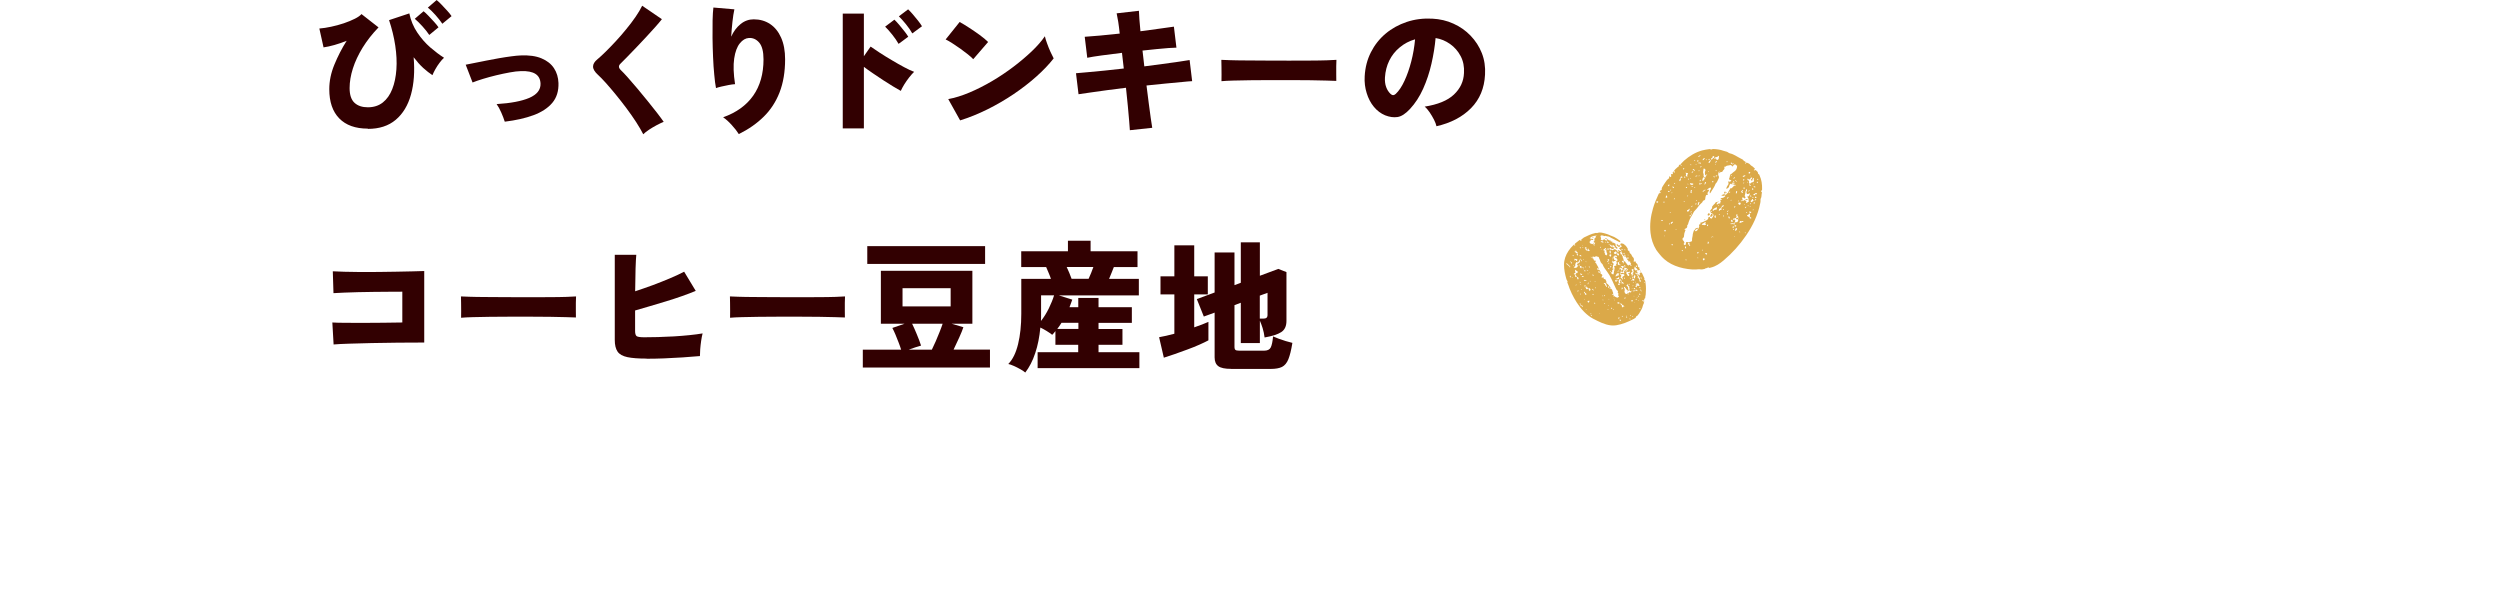 <?xml version="1.0" encoding="UTF-8"?><svg id="_レイヤー_2" xmlns="http://www.w3.org/2000/svg" xmlns:xlink="http://www.w3.org/1999/xlink" viewBox="0 0 375.14 91.31"><defs><style>.cls-1{clip-path:url(#clippath);}.cls-2{fill:none;}.cls-2,.cls-3,.cls-4{stroke-width:0px;}.cls-3{fill:#320001;}.cls-4{fill:#dba949;}</style><clipPath id="clippath"><rect class="cls-2" width="375.14" height="91.31"/></clipPath></defs><g id="sec_シングル"><g class="cls-1"><path class="cls-3" d="M55.18,19.3c-1.85,0-3.27-.51-4.27-1.53-1-1.02-1.5-2.48-1.5-4.39,0-1.2.25-2.43.76-3.67s1.12-2.44,1.85-3.59c-.62.25-1.23.46-1.83.63-.6.17-1.15.29-1.64.36l-.63-2.83c.53-.04,1.12-.13,1.77-.27.65-.14,1.29-.31,1.91-.52s1.17-.44,1.65-.68.81-.48.99-.7l2.56,2c-.94.97-1.73,1.98-2.38,3.03-.65,1.06-1.14,2.1-1.47,3.14s-.49,2.02-.49,2.94c0,1.02.25,1.76.74,2.21.49.45,1.16.67,2,.67.88,0,1.63-.24,2.24-.72.61-.48,1.08-1.15,1.42-2.01s.54-1.84.62-2.95c.08-1.11.02-2.3-.17-3.57-.19-1.27-.5-2.54-.93-3.83l3.04-1.01c.22,1.06.62,2.02,1.2,2.88.57.85,1.22,1.59,1.94,2.22.72.62,1.41,1.14,2.07,1.56-.21.18-.43.43-.67.75-.24.31-.45.64-.64.98-.19.34-.33.63-.43.88-.43-.28-.89-.64-1.38-1.08-.48-.44-.96-.98-1.44-1.61.18,2.11.05,3.98-.4,5.6-.45,1.62-1.21,2.88-2.29,3.79-1.08.91-2.47,1.36-4.18,1.36ZM64.42,5.25c-.28-.42-.63-.86-1.04-1.31-.41-.45-.79-.83-1.14-1.12l1.32-1.13c.2.15.44.38.73.68.29.3.58.61.86.92s.5.58.65.81l-1.39,1.15ZM66.38,3.57c-.28-.42-.63-.86-1.04-1.32s-.79-.83-1.14-1.11l1.32-1.13c.2.15.44.38.73.68s.58.61.86.92.5.58.65.81l-1.39,1.15Z"/><path class="cls-3" d="M75.74,18.25c-.13-.41-.3-.86-.53-1.38-.22-.51-.46-.93-.69-1.25,2.11-.13,3.75-.44,4.9-.93,1.15-.5,1.72-1.21,1.69-2.15-.03-.66-.28-1.14-.76-1.45-.48-.31-1.2-.45-2.16-.42-.49.01-1.06.08-1.71.2-.65.12-1.33.26-2.03.43s-1.36.35-1.98.54-1.14.37-1.56.54l-1.03-2.67c.34-.07.77-.16,1.31-.26s1.12-.22,1.75-.35,1.27-.24,1.92-.36c.65-.11,1.26-.21,1.82-.28.56-.08,1.04-.12,1.43-.14,1.27-.06,2.32.09,3.15.44.83.35,1.45.84,1.87,1.48.42.64.64,1.38.67,2.22.04,1.2-.27,2.2-.93,2.98s-1.61,1.4-2.83,1.85c-1.22.45-2.66.77-4.29.97Z"/><path class="cls-3" d="M96.53,20.16c-.27-.53-.62-1.14-1.06-1.82-.44-.68-.93-1.38-1.46-2.09s-1.07-1.4-1.62-2.07c-.55-.67-1.05-1.26-1.51-1.77s-.85-.91-1.15-1.18c-.49-.45-.74-.86-.74-1.24s.22-.74.65-1.09c.34-.28.74-.65,1.22-1.12.48-.47.98-.99,1.52-1.57s1.07-1.19,1.58-1.82c.52-.63.99-1.25,1.41-1.86.42-.61.75-1.17.99-1.67l2.96,2.02c-.25.32-.58.71-.99,1.17-.41.46-.85.94-1.33,1.46-.48.52-.97,1.03-1.45,1.54-.48.51-.94.99-1.38,1.43-.43.44-.8.81-1.09,1.1-.14.14-.21.29-.2.44,0,.15.1.32.28.5.27.25.62.63,1.06,1.12.44.5.92,1.05,1.44,1.67.52.62,1.03,1.24,1.54,1.87.51.63.98,1.22,1.4,1.76.42.55.75.99.99,1.34-.31.13-.66.29-1.05.5s-.77.43-1.13.67c-.36.24-.66.47-.88.69Z"/><path class="cls-3" d="M110.86,20.12c-.25-.41-.6-.86-1.05-1.35-.45-.5-.88-.89-1.3-1.17,1.97-.7,3.48-1.78,4.51-3.24s1.55-3.28,1.55-5.45c0-1.18-.22-2.02-.65-2.52-.43-.5-.95-.73-1.55-.69-.49.03-.94.29-1.35.8-.41.5-.7,1.26-.85,2.28-.15,1.02-.11,2.3.13,3.85-.27.01-.59.06-.97.13-.38.07-.74.15-1.09.23s-.62.16-.8.23c-.1-.52-.19-1.18-.26-2-.08-.81-.14-1.7-.18-2.66-.04-.96-.07-1.91-.08-2.87-.01-.95,0-1.83.01-2.64.02-.81.06-1.45.12-1.92l3.15.27c-.11.49-.21,1.11-.29,1.86s-.15,1.49-.19,2.24c.35-.78.82-1.41,1.41-1.89.59-.48,1.25-.71,1.97-.71.92,0,1.74.23,2.45.7.71.47,1.26,1.15,1.66,2.05.4.9.6,1.98.6,3.25,0,1.89-.28,3.54-.83,4.96-.55,1.41-1.34,2.63-2.37,3.64-1.03,1.02-2.27,1.89-3.73,2.61Z"/><path class="cls-3" d="M126.46,19.28V2.04h3.17v6.4l1.01-1.45c.34.24.79.54,1.35.91.57.37,1.18.75,1.83,1.13.65.39,1.27.74,1.87,1.06.6.32,1.09.55,1.48.69-.22.21-.47.49-.74.83-.27.34-.51.7-.74,1.06-.22.36-.4.69-.52.97-.31-.17-.7-.4-1.17-.68-.47-.29-.97-.6-1.49-.94-.52-.34-1.04-.69-1.54-1.03s-.95-.66-1.34-.96v9.24h-3.17ZM134.84,6.59c-.25-.45-.57-.91-.96-1.4-.38-.48-.74-.88-1.06-1.19l1.39-1.05c.18.17.41.41.68.73.27.32.54.65.8.98.26.33.46.61.6.85l-1.45,1.07ZM136.9,5.02c-.25-.45-.57-.91-.96-1.39-.39-.48-.74-.87-1.06-1.18l1.39-1.05c.18.17.41.41.68.72.27.31.54.64.8.97.26.33.46.61.6.85l-1.45,1.07Z"/><path class="cls-3" d="M146.04,8.88c-.2-.21-.46-.45-.8-.72-.34-.27-.71-.55-1.11-.84-.41-.29-.81-.56-1.2-.81-.39-.25-.73-.45-1.03-.59l2.1-2.62c.41.22.88.51,1.42.86s1.07.71,1.59,1.09c.52.38.94.73,1.26,1.05l-2.23,2.58ZM144.07,18.06l-1.78-3.19c.99-.18,2.05-.51,3.17-.98,1.12-.47,2.24-1.04,3.37-1.7,1.13-.66,2.21-1.39,3.23-2.16,1.03-.78,1.95-1.56,2.77-2.34.82-.78,1.47-1.53,1.96-2.25.07.31.18.68.34,1.1.15.43.32.84.5,1.24.18.4.34.72.48.98-.7.9-1.56,1.8-2.59,2.72s-2.17,1.8-3.41,2.64c-1.25.84-2.55,1.6-3.92,2.28s-2.74,1.24-4.13,1.67Z"/><path class="cls-3" d="M169.54,19.51c-.01-.27-.05-.71-.1-1.34-.06-.63-.12-1.38-.2-2.25-.08-.87-.17-1.79-.28-2.75-.97.11-1.91.23-2.83.36s-1.76.24-2.5.35-1.34.19-1.79.26l-.38-3.15c.45-.04,1.05-.09,1.8-.16s1.59-.14,2.52-.24c.93-.1,1.88-.2,2.85-.31l-.27-2.35c-1.08.13-2.1.26-3.06.39-.96.13-1.68.25-2.15.35l-.38-3.15c.56-.03,1.32-.09,2.27-.18.95-.09,1.95-.19,2.98-.3-.07-.66-.14-1.24-.22-1.75-.08-.51-.16-.94-.24-1.29l3.34-.38c.01.31.04.72.07,1.24.04.52.09,1.13.16,1.83,1.05-.14,2.03-.27,2.94-.4.91-.13,1.6-.22,2.08-.29l.38,3.15c-.27,0-.66.02-1.19.06-.53.04-1.12.09-1.8.16s-1.37.14-2.1.22l.27,2.37c.94-.13,1.85-.25,2.73-.36.88-.11,1.68-.22,2.39-.33s1.27-.19,1.68-.26l.38,3.17c-.32.01-.84.06-1.55.13-.71.07-1.53.15-2.45.23s-1.87.18-2.85.29c.11.94.22,1.83.34,2.68.11.85.21,1.59.3,2.23.09.64.17,1.12.22,1.44l-3.36.36Z"/><path class="cls-3" d="M183.29,12.18c.01-.25.02-.58.01-.99,0-.41-.01-.81-.01-1.22s0-.74-.02-.99c.2.01.62.03,1.28.05.66.02,1.46.04,2.42.04.95,0,1.98.01,3.1.02,1.11,0,2.23.01,3.35.01s2.17,0,3.16-.01c.99,0,1.83-.02,2.53-.04s1.18-.05,1.43-.07c-.01.22-.02.54-.03.96,0,.41,0,.82,0,1.23,0,.41.01.73.01.97-.32-.01-.82-.03-1.49-.05s-1.46-.04-2.37-.05c-.91-.01-1.88-.02-2.92-.02h-3.13c-1.05,0-2.05,0-3.01.02-.96.01-1.81.03-2.55.05s-1.32.05-1.74.09Z"/><path class="cls-3" d="M215.55,18.94c-.06-.28-.18-.61-.37-.98-.19-.37-.41-.74-.65-1.1-.25-.36-.49-.65-.75-.86,1.97-.31,3.44-.91,4.39-1.81.95-.9,1.46-1.97,1.51-3.23.06-.95-.11-1.8-.5-2.54-.39-.74-.92-1.35-1.59-1.82-.67-.47-1.39-.77-2.17-.89-.11,1.25-.32,2.53-.62,3.85-.3,1.32-.72,2.58-1.25,3.76s-1.19,2.19-1.97,3.03c-.66.71-1.28,1.12-1.87,1.21-.59.09-1.21,0-1.87-.26-.64-.27-1.2-.69-1.68-1.27s-.84-1.27-1.08-2.06c-.25-.79-.35-1.63-.3-2.51.07-1.32.38-2.52.93-3.61.55-1.09,1.29-2.03,2.21-2.8.92-.78,1.99-1.36,3.18-1.76,1.2-.4,2.47-.56,3.83-.49,1.13.06,2.19.3,3.17.75.98.44,1.84,1.04,2.57,1.8s1.3,1.63,1.69,2.62c.39.99.55,2.07.48,3.23-.1,2.03-.8,3.71-2.1,5.03-1.3,1.32-3.04,2.23-5.21,2.72ZM209.44,14.09c.48-.45.91-1.1,1.31-1.96.4-.86.74-1.83,1.02-2.92.28-1.08.47-2.19.57-3.31-.87.25-1.63.65-2.3,1.21-.67.55-1.19,1.21-1.57,1.98-.38.77-.59,1.62-.65,2.54-.03.55.03,1.02.18,1.43.15.41.36.74.64,1.01.27.27.53.27.8.02Z"/><path class="cls-3" d="M50.06,51.71l-.19-3.32c.48.03,1.12.05,1.93.05.81,0,1.71.01,2.7.01s1.99,0,3-.02c1.01-.01,1.97-.03,2.87-.04v-4.62c-.57,0-1.23,0-1.96.01-.74,0-1.5.01-2.3.02s-1.58.02-2.35.04c-.77.02-1.48.05-2.12.07-.64.03-1.18.06-1.6.08l-.1-3.28c.45.03,1.03.05,1.75.07s1.52.04,2.4.04c.88,0,1.79,0,2.72-.01.93-.01,1.83-.03,2.71-.04.88-.01,1.67-.03,2.39-.05.72-.02,1.3-.04,1.75-.05v10.73c-1.3,0-2.63,0-3.99.02-1.36.01-2.66.04-3.9.06-1.24.03-2.36.06-3.35.09-.99.03-1.79.07-2.37.12Z"/><path class="cls-3" d="M69.19,47.68c.01-.25.02-.58.01-.99,0-.41-.01-.81-.01-1.22s0-.74-.02-.99c.2.01.62.03,1.28.05.66.02,1.46.04,2.42.04.95,0,1.98.01,3.1.02,1.11,0,2.23.01,3.35.01s2.17,0,3.16-.01c.99,0,1.83-.02,2.53-.04s1.18-.05,1.43-.07c-.01.22-.02.54-.03.96,0,.41,0,.82,0,1.23,0,.41.01.73.01.97-.32-.01-.82-.03-1.49-.05s-1.46-.04-2.37-.05c-.91-.01-1.88-.02-2.92-.02h-3.13c-1.05,0-2.05,0-3.01.02-.96.01-1.81.03-2.55.05s-1.32.05-1.74.09Z"/><path class="cls-3" d="M97.04,53.81c-1.23,0-2.2-.07-2.9-.22-.7-.15-1.19-.42-1.47-.83-.28-.41-.42-.99-.42-1.76v-12.77h3.23c-.04.41-.08,1.1-.11,2.07-.03.97-.05,2.11-.06,3.41.85-.28,1.73-.59,2.64-.92.9-.34,1.77-.68,2.59-1.03.83-.35,1.53-.68,2.12-.99l1.74,2.88c-.6.25-1.28.51-2.05.78-.76.27-1.56.53-2.38.78s-1.64.5-2.44.73c-.8.24-1.54.46-2.23.65v3.09c0,.39.08.64.23.76.15.11.53.17,1.13.17s1.29-.01,2.06-.03c.77-.02,1.56-.06,2.38-.1.82-.05,1.61-.11,2.36-.19.76-.08,1.41-.16,1.97-.26-.08.32-.16.7-.22,1.13-.06.43-.11.85-.14,1.26-.03.41-.04.74-.04,1.01-.77.07-1.63.14-2.58.2s-1.9.11-2.85.15c-.95.04-1.81.05-2.59.05Z"/><path class="cls-3" d="M109.55,47.68c.01-.25.02-.58.01-.99,0-.41-.01-.81-.01-1.22s0-.74-.02-.99c.2.01.62.03,1.28.05.66.02,1.46.04,2.42.04.95,0,1.98.01,3.1.02,1.11,0,2.23.01,3.35.01s2.17,0,3.16-.01c.99,0,1.83-.02,2.53-.04s1.18-.05,1.43-.07c-.01.22-.02.54-.03.96,0,.41,0,.82,0,1.23,0,.41.01.73.01.97-.32-.01-.82-.03-1.49-.05s-1.46-.04-2.37-.05c-.91-.01-1.88-.02-2.92-.02h-3.13c-1.05,0-2.05,0-3.01.02-.96.01-1.81.03-2.55.05s-1.32.05-1.74.09Z"/><path class="cls-3" d="M129.47,55.16v-2.69h5.75c-.1-.32-.22-.68-.38-1.08-.15-.4-.31-.79-.47-1.18-.16-.38-.32-.72-.47-1l1.83-.63h-3.55v-7.94h13.73v7.94h-3.11l1.76.52c-.13.39-.33.91-.62,1.54-.29.64-.57,1.24-.85,1.82h5.46v2.69h-19.09ZM130.14,39.6v-2.67h17.68v2.67h-17.68ZM135.43,45.98h7.22v-2.73h-7.22v2.73ZM136.36,52.47h3.47c.18-.36.37-.78.58-1.25.2-.47.4-.93.58-1.4.18-.46.34-.87.46-1.24h-4.58c.22.45.46.99.72,1.62.26.63.47,1.18.62,1.66-.27.07-.56.16-.89.27-.33.11-.65.22-.96.34Z"/><path class="cls-3" d="M153.86,55.91c-.15-.14-.4-.3-.72-.49-.33-.19-.67-.36-1.01-.51-.34-.15-.62-.25-.83-.29.66-.67,1.15-1.67,1.47-2.99.32-1.32.48-2.83.48-4.53v-5.25h4.45c-.1-.29-.21-.6-.35-.91-.13-.32-.26-.61-.37-.87h-3.74v-2.37h7.01v-1.58h3.4v1.58h7.04v2.37h-3.55c-.1.27-.21.55-.34.86-.13.31-.25.62-.38.92h4.47v2.48h-11.99l2,.63c-.06.18-.12.37-.2.56-.08.19-.15.38-.22.58h1.32v-1.39h3.04v1.39h5v2.35h-5v.92h3.59v2.37h-3.59v1.11h6.13v2.39h-15.27v-2.39h6.09v-1.11h-3.42v-2.06c-.07.1-.15.2-.23.29-.08.1-.17.19-.25.27-.25-.2-.54-.39-.86-.59-.32-.2-.63-.36-.92-.5-.13,1.4-.38,2.68-.77,3.84-.38,1.16-.89,2.13-1.5,2.92ZM156.19,48.18c.45-.56.84-1.19,1.19-1.9.34-.71.61-1.36.79-1.96h-1.95v3.32c0,.18,0,.36-.02.55ZM158.65,49.36h3.17v-.92h-2.54c-.1.17-.2.33-.3.47-.11.15-.21.3-.33.45ZM160.79,41.84h2.56c.13-.28.25-.57.38-.88.13-.31.24-.61.34-.9h-4.01c.14.29.27.6.4.9.13.31.24.6.34.88Z"/><path class="cls-3" d="M174.64,53.67l-.71-3.07c.34-.06.7-.13,1.08-.22.38-.09.79-.19,1.21-.3v-5.9h-2.08v-2.71h2.08v-4.66h2.98v4.66h2.04v2.71h-2.04v4.94c.41-.14.79-.28,1.16-.42.36-.14.69-.27.97-.4v2.77c-.34.18-.78.4-1.33.64-.55.25-1.16.49-1.81.73-.65.25-1.29.48-1.91.69-.62.22-1.17.4-1.63.54ZM184.72,55.35c-.9,0-1.53-.13-1.9-.4-.37-.27-.56-.71-.56-1.32v-6.72l-1.62.59-1.05-2.62,2.67-.99v-6.01h2.98v4.91l.95-.36v-6.07h2.86v5.02l2.77-1.03,1.22.48v7.31c0,.8-.26,1.36-.79,1.7-.53.34-1.35.6-2.49.8-.06-.49-.16-.96-.3-1.42-.15-.46-.28-.82-.41-1.1v3.36h-2.86v-6.05l-.95.36v6.32c0,.18.05.31.14.39.09.08.28.12.58.12h3.74c.49,0,.82-.16.98-.48.16-.32.28-.87.35-1.66.21.1.49.21.83.34s.7.25,1.07.36c.37.11.7.2,1,.27-.17,1.06-.37,1.88-.6,2.45-.23.57-.55.95-.96,1.16-.41.2-.97.3-1.7.3h-5.94ZM189.04,47.81h.53c.21,0,.37-.04.47-.12.1-.08.16-.22.16-.43v-3.32l-1.16.42v3.44Z"/><path class="cls-4" d="M261.96,24.4c.18,0,.33.05.49.15.16.09.24.27.39.34.17.08.27.22.4.32.11.09.15.17-.02.24-.03.01-.06.06-.04.1.01.03.04.04.07.02.09-.06.17-.08.26,0,.12.1.25.21.28.36.02.11,0,.19.14.22.05.01.07.11.1.17.31.66.4,1.36.38,2.07,0,.06,0,.11-.04.16-.08.09-.21.18,0,.27.02,0,.02.11,0,.17-.07.27,0,.57-.17.83-.04.07-.02.22-.02.34,0,.12-.03.23-.05.34-.35,1.79-1.13,3.4-2.16,4.89-.94,1.37-2.04,2.59-3.31,3.67-.58.49-1.2.92-1.97,1.1-.12.03-.24.1-.34-.04-.01-.01-.05-.02-.05-.02-.08.16-.25.11-.38.17-.04.02-.09.08-.15.09-.2.03-.41.1-.6.06-.25-.05-.47.01-.71.02-.41.01-.83-.01-1.24-.08-.42-.07-.84-.14-1.25-.27-.83-.25-1.59-.63-2.24-1.2-.25-.22-.48-.46-.69-.73-.16-.22-.36-.42-.51-.66-.48-.78-.76-1.64-.86-2.55-.14-1.25.02-2.48.37-3.68.21-.71.48-1.4.8-2.06.05-.11.08-.25.26-.23.11.01.09-.13.16-.18.02-.01,0-.04-.02-.03-.02,0-.03.02-.04.03-.02.07-.07.11-.13.07-.06-.04,0-.11.02-.15.04-.08.06-.19.19-.19.07,0,.08-.07.07-.13,0-.11,0-.21.07-.31.15-.23.28-.48.45-.7.17-.23.31-.48.57-.63.07-.04.04-.09.01-.15-.03-.07.03-.11.08-.14.07-.04.06.05.09.07.07.07.13.03.15-.05.02-.06.02-.13-.01-.2-.06-.12-.02-.18.12-.16.12.02.19,0,.13-.15-.06-.15.06-.22.16-.29,0,.03,0,.06-.02.08-.03.07-.01.11.06.13.06.02.09-.03.11-.06.03-.05.02-.1-.02-.12-.04-.02-.09-.02-.14-.02.15-.26.38-.45.6-.64.07-.06.17-.05.16-.19,0-.07.08-.18.2-.16.05.03.08.08.11.13.02.03.05.07.09.03.03-.03,0-.07-.02-.1-.05-.05-.11-.07-.18-.06.2-.2.38-.42.59-.61.8-.7,1.68-1.24,2.71-1.53.36-.1.73-.14,1.1-.2.12-.02.21.1.29.06.1-.04.19-.08.3-.07.52.02,1.03.09,1.51.27.17.06.33.08.5.14.17.06.3.21.46.24.6.13,1.08.51,1.61.77.18.09.38.16.48.36.03.05.08.05.13.06.11.02.12.11.14.19-.02.06-.04.12-.07.18,0,.02,0,.04.01.04.03,0,.06,0,.07-.03.02-.07.05-.14-.02-.19ZM256.91,35.45s.03.03.04.04c.03.04.05.11.12.11.01,0,.03-.03.03-.03-.03-.04-.07-.09-.11-.12-.01-.01-.05,0-.08.02-.03.04-.06.07-.09.11-.02.02-.06.04-.03.06.04.04.07,0,.08-.04.02-.04.03-.09.04-.14ZM254.24,25.48s-.08.08-.06.15c0,.03.04.02.07.01.04-.01.06-.04.06-.08,0-.05-.05-.05-.08-.07.03-.06,0-.08-.06-.1-.06-.02-.11-.02-.15.04-.01.02-.02.06,0,.08.05.07.09,0,.14,0,.03,0,.06,0,.08-.01ZM253.58,36.71c-.08.03-.08.1-.11.16-.01.02,0,.04.02.05.02,0,.04,0,.05,0,.07-.06.13-.11.03-.2-.02-.09,0-.19-.12-.24-.07-.03-.13-.02-.16.06-.03.07-.02.13.07.15.07.01.15.02.22.02ZM263.21,30.07s-.17.05-.17-.08c0-.06.04-.12-.04-.14-.05-.01-.09.04-.1.09-.03.09-.11.13-.17.18-.07.07-.03.12.02.16.05.04.14.1.17.02.05-.15.22-.14.3-.24.09.02.17,0,.25-.03.06-.02.07-.06.04-.11-.02-.04-.06-.04-.09-.01-.07.05-.13.11-.19.16ZM258.4,31.13c-.05.01-.12-.09-.16.02-.02.06-.04.13-.12.14-.19.02-.18.17-.19.3,0,.03-.04.08.02.09.02,0,.05-.02.06-.05.05-.13.15-.18.28-.12.04.02.06-.01.04-.03-.13-.15.04-.25.06-.37.09-.07.15-.16.27-.18.02,0,.04-.05.04-.06,0-.02-.04-.05-.06-.05-.09-.01-.18.02-.24.07-.09.07-.04.16,0,.24ZM262.64,26.87c-.1.05-.2.13-.3,0-.02-.03-.02-.08-.08-.06-.05.02-.02.07-.04.1-.04.12.06.12.12.16.06.03.16.06.13.13-.06.13-.05.22.06.31.02.02,0,.07,0,.11,0,.05,0,.1-.02.14-.01.07,0,.11.08.12.05,0,.13.02.14,0,.04-.07-.05-.07-.09-.11-.07-.08-.09-.17,0-.23.11-.08.22-.22.34-.2.23.03.14-.19.24-.25-.1-.11-.04-.23-.02-.35,0-.03-.03-.06-.04-.05-.07.07-.19.15-.19.23,0,.09.03.16-.09.19-.15.03-.07-.14-.15-.16,0,0-.02,0-.03,0,.08-.07.21-.09.22-.24,0-.03,0-.06,0-.08-.03,0-.05,0-.08,0-.14.02-.19.13-.22.24ZM260.83,32.69s-.05.08.02.09c.04,0,.1-.02.09-.05-.01-.06-.07-.04-.12-.03,0-.1.06-.22-.08-.27-.06-.02-.06-.07-.04-.12.04-.08,0-.16-.06-.16-.07,0-.11.09-.11.18,0,.03.02.05.03.08.05.18.03.23-.14.31-.08.03-.16.07-.25.07-.06,0-.13,0-.11.09.01.06.02.17.15.08.06-.05.16,0,.17.05.03.17-.07.31-.12.47-.03.08-.14.06-.21.03-.1-.05-.2.08-.3,0-.02-.02-.07.01-.07.07,0,.04.03.07.08.06.13-.02.28-.04.4.01.11.04.15.09.14-.08,0-.13.1-.26.21-.23.2.05.23-.07.29-.2.08-.18.05-.24-.14-.25-.06,0-.15.04-.17-.05-.01-.07.07-.11.13-.13.07-.02.14-.09.22-.01ZM261.88,29.98h0s-.02.15.06.16c.13.02.13.08.1.18,0,.04-.08.08-.02.12.04.02.11.02.14,0,.07-.06.09-.17.22-.15.02,0,.04-.03.03-.07-.06-.22.03-.47-.2-.64-.07-.05,0-.1.04-.1.16,0,.22-.1.25-.23.02-.08.14-.15.05-.23-.07-.06-.13.06-.2.08-.17.06-.25.01-.28-.16-.01-.08-.05-.18.03-.25.09-.08.03-.18.04-.27,0-.03.02-.06-.02-.07-.03,0-.05.02-.06.05,0,.14-.13.24-.14.39-.02.13-.02.28-.07.41-.05.13-.08.22.04.33.08.07.01.17-.04.23-.05.05-.1,0-.15-.04-.03-.02-.06-.04-.1-.07-.08-.06-.16-.02-.18.07-.01.05,0,.1.04.13.06.06.07.1-.02.15-.05.03.02.09,0,.13-.07-.02-.13-.1-.2-.02-.02.02-.03.05,0,.07.08.04.13-.03.2-.06.18.08.28-.1.43-.14ZM256.72,31.76c-.12-.01-.17-.09-.08-.17.09-.09.13-.22.23-.3.04-.03.07-.07.05-.12-.07-.14.04-.21.1-.3.11-.18.33-.27.41-.48.01-.04.06-.04.1-.05.07-.02.15-.06.22-.06.06,0,.08-.12.12-.05.04.06-.05.09-.1.11-.11.05-.16.14-.18.25,0,.03,0,.06.02.08.03.03.09.03.1,0,.09-.14.22-.14.36-.14.03,0,.09-.01.08-.06-.03-.1,0-.18.07-.26.03-.03.02-.08-.03-.09-.14-.03-.06-.08-.01-.13.05-.05.1-.04.16-.04.02,0,.07-.02.07-.03,0-.05-.03-.06-.07-.07-.03,0-.06-.02-.08-.03-.04,0-.08-.02-.07-.07.01-.04.06-.04.1-.04.22.02.4-.08.55-.23.03-.03.08-.07.04-.12-.03-.04-.1-.05-.13-.02-.12.11-.24,0-.36.02-.03,0-.09-.03-.05-.07.08-.09.22-.06.31-.14.05-.05.11,0,.16.03.11.09.19.06.26-.05.04-.07.09-.12.17-.15.07-.02.11-.08.11-.15,0-.21.25-.3.24-.51,0-.02.05-.05.07-.05.23.03.31-.18.44-.29.08-.08.14-.16.27-.12.03.01.06,0,.07-.03.03-.05-.02-.07-.04-.09-.04-.03-.09-.05-.13-.02-.11.09-.14,0-.16-.07-.02-.11.02-.17.15-.13.03,0,.06,0,.07-.03.01-.03-.02-.04-.05-.05-.07-.02-.13-.04-.2-.04-.1,0-.21.01-.12.16.03.05.01.11-.03.13-.07.04-.06-.05-.09-.08-.09-.08-.17-.05-.23.02-.06.08-.12.18-.13.27-.02.22-.17.31-.33.4-.04.02-.08.03-.1,0-.01-.02-.02-.06,0-.08.06-.13.1-.28.19-.39.12-.14.18-.27.11-.45-.02-.06,0-.12.03-.16.04-.05.1-.08.12.01.02.14.05.13.12.03.02-.04.07-.07.11-.09.12-.07.06-.11-.03-.15-.04-.02-.09-.05-.13-.05-.13-.02-.15-.11-.1-.19.08-.12.07-.25.11-.38.02-.09.03-.23.12-.26.18-.06.27-.23.43-.33.34-.19.54-.49.53-.9,0-.04,0-.1-.03-.09-.13.05-.13-.07-.19-.12-.04-.04-.11-.07-.16-.03-.1.08-.2.16-.27.26-.06.08-.06.1-.11,0-.08-.15-.18-.2-.35-.14-.2.07-.45,0-.6.21,0,0-.02,0-.03,0-.2-.06-.19.1-.16.2.06.23-.19.28-.24.44-.02.07-.08.13-.15.17-.01,0-.04,0-.05,0-.13-.04-.2,0-.21.14,0,.04-.06.04-.1.02-.03-.01-.04-.04-.03-.07.02-.03.05-.06.05-.1,0-.02-.02-.05-.04-.07-.02-.02-.03,0-.05.01-.08.09-.15.46-.1.55.12.23.13.33.03.54-.13.26-.22.54-.44.74-.14.44-.43.8-.66,1.19-.06.09-.09.21-.2.26-.05-.12.02-.25,0-.37,0-.04.04-.09.07-.12.08-.08.05-.2.1-.29.03-.06-.01-.09-.07-.09-.21.01-.34.17-.5.29-.01,0,0,.04,0,.06.02,0,.04,0,.05,0,.07-.03.15-.08.2.01.05.09,0,.16-.07.23-.11.12-.17.26-.1.42.05.1,0,.11-.06.09-.15-.04-.2.06-.23.16-.03.11-.07.23-.07.34,0,.17-.05.28-.22.32-.09.03-.15.08-.18.17-.02.08-.07.14-.13.19-.3.25-.53.57-.77.88-.16.21-.39.37-.49.6-.13.31-.33.56-.48.86-.1.2-.18.41-.25.62-.04.14-.05.29-.17.39-.02.02-.03.05-.03.08.06.27-.09.39-.31.47-.15.05-.12.1,0,.14.13.04.04.11.02.15-.12.26-.18.53-.19.82,0,.08,0,.16-.1.22-.15.1-.16.24-.05.4.04.06.11.09.13.15.03.1.16.19.03.31-.04.04-.11.08-.03.14.06.04.09.16.18.11.06-.03.12-.06.12-.17,0-.29.07-.35.34-.25.1.04.16.04.23-.03.03-.03.06-.04.1-.04.14,0,.27-.09.26-.2-.04-.32.11-.61.11-.92,0-.13.08-.26.11-.39.05-.2.05-.2.3-.4-.03-.24.22-.07.28-.19.01-.03.09,0,.08.04-.01.09-.09.22-.13.18-.1-.1-.1-.05-.14.02-.03.06-.08.11-.14.14-.04.01-.07.05-.05.08.01.03.07.03.1.05.05.02.08.01.13-.02.23-.14.31-.38.41-.61.04-.1.02-.16-.01-.24-.03-.08,0-.13.09-.15.12-.03.23-.05.08-.19-.05-.05.03-.06.06-.06.26-.05.5-.18.74-.29.24-.11.43-.21.44-.5,0-.07.06-.1.13-.09.06,0,.12.03.11.11,0,.03-.05.09,0,.08.1,0,.18.03.26.08.04-.07.07-.14.11-.2.02-.03.02-.08.05-.1.14-.15.14-.32-.02-.42-.06-.04-.11-.11-.2-.12-.13-.01-.1-.11-.1-.19.09.07.13-.01.18-.07,0,0,0-.04-.01-.05-.1-.04-.1.05-.14.1,0,0-.01.01-.02.02ZM255.81,26.59c.11.06.16.04.16-.09,0-.07-.07-.16.06-.18.07-.01.16-.03.13-.11-.02-.05-.1,0-.15.02-.04,0-.07.02-.11.04-.02,0-.03.02-.04.03,0-.01,0-.03,0-.04,0-.2-.1-.41.03-.62.08-.13,0-.28-.16-.34-.07-.03-.11-.01-.11.07,0,.24-.14.48,0,.72.02.04.03.09.02.14-.02.23,0,.28.16.36ZM257.9,23.39s-.05,0-.05,0c-.11.2-.33.17-.5.24-.09.04-.1.11-.08.19,0,.04.04.09.07.04.16-.24.17-.01.23.07.03.04.04.12.08.09.08-.07.23-.06.25-.2.02-.11.04-.23.04-.34,0-.04,0-.08-.05-.09ZM262.79,32.73s0-.06-.03-.07c-.16-.09-.29-.18-.15-.39.02-.03-.01-.11-.03-.17-.03-.07-.08-.09-.12-.02-.06.11-.13.18-.26.2-.07.01-.06.09-.01.14.03.03.07.04.1.06.1.08.29.06.27.27,0,.06.1.03.15.03.03,0,.08-.01.09-.06ZM257.64,31.36s-.06-.1-.01-.17c.06-.08-.02-.11-.08-.08-.2.08-.4.19-.54.36-.03.04-.05.09,0,.12.04.03.1.06.13.01.09-.14.23-.12.36-.14.06,0,.11-.02.14-.1ZM255.96,33.45s0-.06-.01-.08c-.02-.03-.06-.07-.09-.04-.14.12-.3.2-.46.27-.02,0-.03.05-.03.07,0,.05.04.06.07.07.09,0,.18,0,.27.04.09.03.19-.03.27-.08.03-.02.06-.11,0-.12-.21-.04-.11-.08-.01-.14ZM253.23,26.18c.11-.18.09-.2-.11-.23-.04,0-.08,0-.11-.01-.04,0-.07-.02-.11-.03,0,.05.05.05.06.08.04.06.07.13.04.21-.07.22-.06.24.13.28.03,0,.06.02.08,0,.03-.03.03-.07,0-.1-.08-.07-.06-.13.01-.19ZM255.77,26.86c.07-.08.05-.16-.02-.23-.06-.06-.19-.01-.23.09-.03.08-.06.16-.07.25-.01.07,0,.16.06.18.1.04.08-.07.11-.12.04-.06.1-.11.16-.17ZM257.19,23.67c.02-.09.03-.16.04-.22,0-.02,0-.03-.03-.04-.06-.02-.3.12-.27.17.11.18-.03.14-.12.16-.07.02-.09.11-.05.17.04.07.12.03.15,0,.09-.09.15-.22.28-.23ZM261.6,33.25s.02-.04,0-.06c-.02-.04-.06-.03-.1-.02-.1.02-.2.07-.31.01-.04-.02-.22-.11-.1.09.02.03.02.08-.03.09-.14.01-.09.07-.01.08.19.03.33-.14.52-.15,0,0,0-.02.02-.04ZM252.15,27.07s.08-.09.06-.16c-.05-.16-.03-.26.18-.24.04,0,.07-.04.07-.08,0-.04-.03-.06-.06-.08-.08-.05-.14-.05-.19.04-.08.14-.07.32-.22.44-.06.04.04.14.08.18.06.05.06-.03.08-.1ZM253.51,31.33s-.04-.03-.05,0c-.05.13-.16.17-.28.22-.07.03-.04.1-.02.15.03.05.08.08.15.05.12-.05.24-.25.22-.38,0-.02-.02-.03-.03-.05ZM254.08,27.66c.04-.06.01-.09-.04-.11-.12-.05-.27,0-.39-.09-.02-.02-.04.03-.04.06.01.1.05.21.15.22.1,0,.23.03.31-.07ZM263.66,29.08s0-.07-.05-.08c-.07,0-.14-.05-.22,0-.1.05-.18.16-.3.17,0,0,0,.02,0,.03.01.07.07.09.12.09.05,0,.16.05.15-.05-.01-.13.05-.12.13-.1.07.02.13.02.16-.06ZM261.18,30.63c-.01-.07.08-.18-.04-.22-.09-.03-.21-.03-.3.05-.04.04.06.23.14.26.08.03.15,0,.19-.09ZM260.62,34.44c.06-.13.06-.17-.02-.19-.09-.03-.15,0-.18.1-.01.04-.02.07-.03.11-.02.06-.05.12.01.16.08.05.1-.06.16-.08.03-.01.04-.06.05-.1ZM255,30.31s-.23.1-.23.11c.11.1-.06.2,0,.3.02.03-.03.08.02.09.03,0,.09-.03.09-.05.03-.14.07-.28.14-.4,0,0-.01-.03-.02-.04ZM261.53,28.62s.07-.08,0-.11c-.06-.02-.27.2-.27.27,0,.04.15.17.21.17.05,0,.06-.05.07-.08.03-.06,0-.09-.06-.09-.04,0-.08,0-.05-.06.02-.04.06-.07.1-.11ZM253.82,29c.09-.12-.06-.17,0-.25.05-.08.08-.23.01-.24-.16-.03-.11.13-.13.22,0,.05-.03.09-.03.14,0,.07.07.08.12.1.03.01.05.02.04.03ZM261.79,26.32q-.12-.06-.17.06s-.01.02-.02.02c-.04.03-.14.03-.08.11.03.05.11.02.16.01.08-.01.11-.1.2-.11.01,0,.04-.02.04-.03,0-.04-.03-.04-.06-.04-.03,0-.06-.01-.07-.02ZM256.41,24.31s-.07.1,0,.14c.05.03.14,0,.14-.04.01-.13.08-.2.19-.25.01,0,.02-.05.01-.08,0-.03-.04-.03-.07-.02-.13.03-.21.12-.27.24ZM250.74,33.6s.06,0,.07-.01c.07-.08.13-.17.23-.22,0,0,0-.05-.01-.08,0-.01-.04-.03-.05-.03-.1.05-.22.07-.27.19-.02.05,0,.1.03.14ZM259.91,32.96s-.03-.03-.04,0c-.03.08-.16.1-.13.23.03.13.11.06.18.06.03,0,.05.02.08.02.04,0,.05-.03.04-.06-.01-.1-.15-.13-.13-.24ZM257.4,32.31s-.07.02-.09.05c-.08.11-.02.22.02.32.02.04.05.03.07.02.08-.06.06-.15.06-.23,0-.05.01-.12-.06-.16ZM255.22,24.51s.01-.05,0-.07c-.06-.08-.4-.05-.44.03-.02.03.02.05.04.04.11-.08.2-.01.28.05.05.04.09.01.11-.05ZM250,29.67s.12,0,.16-.03c.07-.08-.04-.17-.02-.26,0-.02-.02-.05-.06-.04-.07.02-.11.06-.1.14,0,.04-.03.09-.04.13,0,.03,0,.05.06.06ZM255.77,38.95s.08-.12.01-.14c-.07-.03-.16-.08-.24,0-.05.05,0,.21.08.25.1.04.09-.07.14-.1ZM259.49,32.46s-.05-.03-.07-.01c-.07.06-.06.27,0,.31.07.04.16.02.15-.06,0-.09-.13-.14-.1-.24ZM255.97,27.46c.03-.05.05-.11-.02-.14-.07-.03-.13.02-.12.08,0,.11-.1.21-.02.32.05-.08.1-.15.15-.23,0,0,0-.02.01-.02ZM255.75,23.72s-.05,0-.06,0c-.06.09-.17.15-.2.27,0,.03,0,.04.03.04.14.03.15-.11.23-.18.02-.02.05-.04.06-.06.01-.03,0-.05-.05-.07ZM255.08,27.72s.06.01.08-.02c.02-.05,0-.07-.05-.08-.03-.02-.08-.03-.04-.08.02-.02.05-.03.08-.02.02,0,.04.03.06.05.04.05.08.02.12,0,.01,0,.03-.03.03-.05,0-.07-.06-.06-.1-.05-.03,0-.06,0-.08,0-.07-.04-.13-.08-.18.03-.05.12.03.17.09.24ZM255.93,28.52s0-.02,0-.03c-.01-.01-.03-.03-.04-.03-.14,0-.35.16-.39.29,0,.03-.02.06.02.07.03.02.06,0,.07-.03.05-.14.17-.2.3-.24.02,0,.03-.02.04-.04ZM259.89,24.63c.08.09.16,0,.23-.02.03,0,.05-.02.04-.06-.01-.04-.05-.03-.07-.02-.06.03-.12.07-.18,0-.02-.03-.03-.07-.05-.1-.05-.06-.14-.04-.15.04,0,.13.15.06.17.16ZM260.6,28.98c.02-.07.05-.14.07-.22.01-.04,0-.07-.05-.09-.04-.01-.08,0-.09.04-.02.07-.04.15-.05.22,0,.04-.02.1.04.11.04,0,.06-.03.07-.07ZM262.75,31.77c-.07-.03-.18.07-.24-.06,0,0-.05.02-.04.05.01.1.07.19.16.22.07.02.09-.08.15-.11.04-.02.03-.06-.02-.1ZM260.13,34.16s.02-.05.02-.08c0-.05.05-.1,0-.13-.02-.01-.07.02-.1.03-.08.02-.09.06-.06.13.02.04,0,.1.05.12.05.02.06-.03.09-.06ZM248.64,30.44c.06-.03.14-.04.18-.11.03-.05,0-.09-.06-.11-.08-.03-.16-.04-.2.05-.02.05.02.11.07.17ZM262.63,25.95c0-.05.01-.11-.05-.14-.06-.03-.12-.02-.16.02-.04.07-.04.17.01.21.09.06.12-.06.19-.09ZM256.15,38.14c.03-.07,0-.12-.05-.14-.06-.03-.16-.07-.2,0-.04.07.04.14.1.18.05.04.1,0,.15-.03ZM256.33,36.26s-.06-.03-.06.02c-.01.09-.02.19-.03.28,0,.02.02.02.04.02.1-.01.12-.09.13-.16.01-.07-.01-.13-.09-.16ZM260.55,33.91s-.02-.08-.05-.09c-.08-.03-.18-.05-.23.04-.03.05.02.12.08.14.08.03.15-.02.2-.09ZM263.56,29.67s.04-.1-.01-.12c-.06-.03-.14-.07-.2,0-.03.04-.03.09.01.13.07.06.14.04.2-.01ZM250.48,27.84s.06-.11,0-.14c-.07-.03-.12.02-.16.09-.03.06-.02.12.04.14.08.03.09-.05.12-.09ZM261.73,27.02s.04-.11-.03-.14c-.06-.03-.08.02-.11.07-.03.05-.05.11.02.14.06.02.09-.02.11-.07ZM261.65,28.28c.05,0,.12.11.16-.01.01-.04.02-.1-.04-.12-.07-.02-.14-.01-.18.05-.04.06.01.08.06.09ZM263.17,30.56c.07.03.1-.03.13-.07.04-.04.05-.09,0-.12-.05-.02-.12,0-.15.05-.02.04,0,.09.02.13ZM254.83,37.99c0-.07.09-.13.02-.19-.01-.01-.13.02-.16.09-.02.05,0,.12.05.15.04.02.07,0,.08-.05ZM254.86,23.55s.02,0,.03,0c.11-.06.22-.12.29-.23.01-.02-.02-.05-.03-.04-.1.06-.21.09-.29.18-.01.01-.02.03-.03.05,0,.03,0,.04.03.04ZM253.01,37.25c-.02-.08.01-.17-.05-.25-.02-.02-.03-.05-.07-.02-.05.04-.04.1-.04.16,0,.08.04.12.11.14.03,0,.04,0,.04-.03ZM257.43,24.43s.02,0,.03,0c.05-.01.2-.21.18-.24,0-.01-.03-.03-.04-.03-.08.05-.18.09-.2.19,0,.03,0,.06.03.07ZM249.25,33.1s.08,0,.11.02c.08.03.19.01.19-.05-.02-.14-.11,0-.17-.02-.03,0-.06-.04-.1-.05-.03,0-.05.03-.05.06,0,.02,0,.03.01.05ZM263.05,28.25s-.06,0-.08,0c-.09.08-.06.21.04.26.04.02.06,0,.06-.02.02-.08.01-.17-.02-.24ZM250.47,28.68c-.06-.04-.13-.06-.18.01-.03.05.02.08.07.1.07.04.13.04.17-.03.03-.05-.03-.06-.06-.08ZM254.84,24.2c.03-.07.03-.13-.02-.14-.07-.02-.13.03-.16.09-.03.05.02.06.05.08.06.03.11.01.13-.02ZM257.21,26.39s-.05,0-.06.03c-.04.07-.03.13.04.17.03.02.08.05.1.01.05-.09-.1-.12-.08-.21ZM250.99,36.77c.03-.08.01-.13-.05-.15-.05-.02-.09-.02-.1.04-.02.06,0,.12.05.15.04.02.09,0,.11-.04ZM259.34,29.65s.06-.07.02-.1c-.04-.03-.07.01-.09.04-.03.03-.06.07-.08.11-.02.04-.1.06-.05.11.04.03.09,0,.12-.04.03-.04.06-.08.08-.11ZM249.95,34.67c0-.07,0-.14-.07-.17-.06-.02-.11.04-.14.09-.03.07.03.1.08.13.05.03.09,0,.12-.05ZM251.2,28.17c-.01-.07-.03-.14-.13-.15-.05,0-.12-.05-.13-.01-.01.06.05.11.1.15.03.02.06.04.1.06.03.01.05,0,.06-.04ZM257.68,26.4s.02-.07,0-.07c-.09-.02-.17-.02-.23.06-.01.02-.02.07,0,.07.07.05.12,0,.18-.03.03,0,.05-.03.06-.04ZM259.22,32s-.05-.01-.07,0c-.04.05-.01.16.06.19.05.02.07-.03.08-.05.05-.08-.06-.09-.07-.14ZM262.8,29.48s.01-.07-.02-.1c-.05-.04-.1-.07-.16-.03-.05.04-.03.09.02.12.05.03.1.06.16,0ZM254.07,25.8s0-.04,0-.06c-.01-.03-.04-.04-.07-.02-.08.04-.14.1-.16.18,0,.02,0,.04.03.03.08-.02.16-.06.2-.13ZM263.31,27.98c-.06-.01-.13-.09-.16,0-.03.06.05.09.1.11.05.02.11.06.15,0,.05-.08-.04-.08-.08-.11ZM252.89,26.6s-.01-.08-.08-.1c-.04-.01-.08-.02-.08.04,0,.06,0,.12.06.15.04.02.07,0,.1-.09ZM260.1,26.82s.04,0,.06-.01c.08-.05.18-.08.17-.2,0,0-.01-.02-.02-.02-.11,0-.14.11-.2.18-.01.01,0,.04-.01.06ZM253.71,32.38s.04-.07-.02-.09c-.06-.02-.12-.02-.15.05-.03.05,0,.1.04.12.07.04.1-.02.13-.07ZM255.17,27.13s.08-.1,0-.14c-.04-.02-.09,0-.09.04-.01.06-.07.13,0,.18.05.03.07-.04.1-.08ZM256.32,33.8c.02-.05,0-.09-.04-.09-.05,0-.13,0-.14.06-.01.05.01.11.02.17.08-.02.12-.08.16-.14ZM262.01,30.99s-.1.08-.14.13c-.03.03-.05.06-.03.1,0,.01.04.03.04.02.06-.06.15-.08.16-.18,0-.02-.02-.03-.03-.07ZM252.7,25.35s.07-.09,0-.13c-.05-.03-.09.02-.11.06-.02.03-.03.07-.04.1,0,.01,0,.04.02.05.01,0,.04,0,.05,0,.03-.03.05-.06.08-.09ZM254.57,30.61s0-.07-.03-.09c-.07-.04-.11,0-.13.06-.02.04-.03.08,0,.1.08.05.11-.05.16-.07ZM257.07,27.15s-.08,0-.1.03c-.03.05-.09.11,0,.16.03.02.08.04.1.01.05-.07.01-.14,0-.2ZM263.72,27.27s-.07-.02-.09.03c-.03.06-.02.11.03.16.05.04.07,0,.09-.04.03-.05.06-.11-.03-.15ZM259.32,31.69c.03-.06.06-.11.03-.12-.04-.02-.06.03-.08.06-.03.04-.06.07-.09.11-.02.02-.04.05-.01.07.03.02.07.01.09-.02.03-.04.05-.08.05-.09ZM260.49,27.19c.06,0,.12.1.15.03.03-.07-.08-.05-.11-.08-.03-.03-.06-.07-.1-.1,0,0-.04,0-.05.01-.02.02-.04.05,0,.07.04.03.08.05.12.07ZM249.73,30.25s-.1-.02-.11.05c0,.04,0,.11.03.13.04.03.09,0,.1-.06.01-.04.05-.09-.03-.11ZM253.94,30.98s.02-.08.03-.12c-.03.02-.08.02-.1.05-.03.03-.06.07-.08.11-.01.02-.02.05,0,.07.01,0,.04,0,.05-.02.04-.03.07-.07.1-.1ZM254.47,26.51c.07-.02.13-.1.23-.09.05,0,0-.04-.01-.05-.1-.05-.19-.01-.27.04-.03.02-.01.07.05.1ZM255.31,25s0-.05.01-.09c-.07.02-.14.05-.18.12-.01.02,0,.07,0,.08.08.03.12-.03.16-.11ZM253.15,28.16c0-.05,0-.1-.07-.11-.05,0-.1.01-.11.07-.01.04,0,.07.06.08.05,0,.1.03.12-.04ZM260.41,31.04s.01-.03,0-.05c-.01-.03-.04-.02-.07-.02-.06,0-.14,0-.12.1,0,.04,0,.09,0,.1.04.03.05-.03.07-.05.03-.03.07-.06.11-.09ZM262.49,28.64s.07-.09.01-.12c-.04-.02-.08.03-.09.08,0,.03-.03.04-.05.07-.02.02-.02.05.01.07.03.01.05,0,.07-.02.02-.02.03-.05.05-.08ZM260.23,27.27s0-.08-.03-.1c-.04-.03-.09-.03-.12.01-.02.02-.03.06,0,.07.05.02.1.05.15.02ZM259.62,28.86s.02-.09-.03-.11c-.05-.02-.08.03-.1.07-.02.05-.02.1.03.12.05.02.08-.04.1-.09ZM253.9,32.11s0-.08-.03-.08c-.07,0-.09.06-.12.11-.02.02,0,.07.02.06.05-.01.1-.04.13-.09ZM259.71,26.43c.06.02.11-.02.16-.05.03-.02.02-.06-.01-.06-.06-.01-.11,0-.15.06,0,.01,0,.04,0,.05ZM253.79,31.72c-.07,0-.11.03-.12.11,0,.02.02.05.03.07.05-.04.11-.07.15-.12.02-.02-.01-.05-.05-.07ZM262.98,29.69s.09-.04.14-.07c.02-.01.03-.07,0-.07-.06-.02-.11,0-.16.05-.02.02-.02.05.01.09ZM263.02,31.59c.06,0,.05-.05.07-.08.02-.04.04-.09-.01-.12-.04-.02-.05.02-.05.05,0,.05,0,.1,0,.16ZM251.19,29.93s.09-.05.14-.09c.02-.02.02-.06,0-.07-.07-.03-.11.02-.14.07-.01.02-.02.05,0,.09ZM253.08,39.05s0-.06-.02-.08c-.04-.03-.08-.05-.13-.01-.03.02-.03.05,0,.07.05.03.11.04.16.02ZM256.53,23.97s.02-.11-.03-.13c-.06-.02-.08.06-.12.09-.05.04,0,.06.03.08.05.02.09.02.12-.04ZM263.75,26.98s.05.02.06,0c.02-.05.04-.11-.01-.15-.01-.01-.07.01-.1.03-.07.07.03.09.05.12ZM258.06,32.16s.03-.07,0-.07c-.06,0-.1.04-.14.08,0,0,0,.05,0,.05.07.04.1-.03.14-.06ZM250.74,28.57c.03-.05.02-.1,0-.12-.02,0-.07.02-.1.05-.03.03,0,.08.02.09.04.02.07,0,.08-.03ZM258.68,32.42s.03-.07-.01-.09c-.05-.03-.07,0-.09.04-.02.04-.04.1.02.12.05.02.06-.03.08-.07ZM253.32,26.94s.08.02.11-.02c.03-.04.02-.07-.02-.1-.04-.02-.07-.03-.1.02-.02.03-.04.07,0,.1ZM252.43,37.67s.08.05.11-.02c.02-.04-.01-.07-.05-.09-.06-.03-.12-.03-.15.03-.01.03.04.05.08.07ZM253.31,29.34c-.06.02-.12.02-.17.05-.03.02.01.05.03.06.08.04.11-.04.15-.07,0,0-.01-.03-.02-.04ZM253.82,27.93s.05.08.08.1c.04.02.07,0,.09-.04.01-.03.01-.08-.04-.09-.04,0-.09-.02-.14.03ZM252.75,30.18s-.08-.04-.1,0c-.02.05.03.06.06.08.03.01.07.05.09,0,.02-.04-.02-.07-.05-.08ZM255.52,37.54s0-.07-.03-.07c-.04,0-.08.02-.1.04-.03.02,0,.06.02.07.06.04.08-.01.11-.05ZM261.72,27.36c-.06,0-.08.05-.11.08-.02.02-.04.05-.02.08.04.04.07,0,.09-.03.02-.04.06-.07.04-.13ZM254.37,24.12s.02-.06-.02-.07c-.05-.01-.11-.01-.15.02-.02.02.01.05.03.06.05.03.1.05.14-.02ZM257.52,25.53s-.06-.02-.06.02c0,.04,0,.1.02.13.02.03.05,0,.07-.03.03-.05.03-.09-.03-.12ZM251.54,34.36s-.05,0-.05,0c-.01.04-.04.09-.03.13.02.06.04,0,.04-.01.01-.04.07-.07.04-.12ZM251.34,27.56s.04-.07,0-.1c-.03-.03-.07-.02-.1.02-.02.03-.04.07,0,.1.03.02.07.03.09-.02ZM250.57,33.67c.02-.07,0-.12-.04-.16-.01-.02-.04-.02-.05,0-.01.05-.06.11,0,.15.02.01.05,0,.08.01ZM253.79,24.77s0-.07-.04-.09c-.03-.02-.07-.03-.1,0-.03.05.02.07.04.09.03.02.06.04.09,0ZM254.33,28.08s-.06-.03-.08,0c-.03.06,0,.09.05.11.02.01.06.03.07,0,.02-.05-.03-.08-.05-.11ZM262.03,31.93c.08.02.11-.02.14-.05.02-.03-.01-.05-.04-.06-.05-.02-.09-.02-.11.04,0,.03,0,.05,0,.07ZM259.22,24.29s.01-.06,0-.07c-.05-.03-.09-.02-.13.02-.03.03-.03.07.02.09.05.02.09,0,.12-.04ZM262.63,26.36s-.03.02-.04.03c-.02.03,0,.06.03.07,0,0,.03-.02.04-.03,0-.02.01-.05-.02-.07ZM253.33,27.68s.01-.09-.04-.11c-.02,0-.05-.01-.05,0-.04.06.04.08.05.13,0,.02.02.02.04-.01ZM254.54,30.12s.06.02.07,0c.01-.05-.01-.09-.06-.11-.02,0-.05,0-.05,0-.03.05,0,.09.04.11ZM256.04,23.89s-.04,0-.05,0c-.03.05,0,.09.03.13.02.03.05.03.06,0,.02-.05,0-.09-.05-.12ZM250.68,31.92s0-.07-.02-.09c-.04-.02-.07,0-.09.03-.02.04-.01.08.03.09.04.01.07,0,.08-.03ZM260.19,34.44s0-.05-.02-.06c-.06-.03-.08.02-.11.06-.02.03-.02.06,0,.07.05.02.09,0,.12-.06ZM255.01,25.62s0-.05-.02-.06c-.04-.02-.08,0-.1.04-.02.03-.02.08.03.09.05.01.07-.02.09-.06ZM258.7,31.44s0-.05-.02-.05c-.07-.03-.1.03-.15.06,0,0,0,.04.02.04.06.02.11,0,.15-.05ZM262.27,27.36s0-.05-.01-.07c-.03-.03-.07-.02-.08.02,0,.02-.02.07,0,.08.03.02.07.01.1-.03ZM260.31,35.46s0-.03,0-.05c-.03.02-.06.03-.09.05-.02.01-.02.04,0,.04.04.01.07,0,.09-.04ZM260.83,30.1s-.04.04-.05.08c0,.03.01.05.05.04.04,0,.08-.01.09-.06,0-.03,0-.05-.08-.07ZM262.24,30.87s.03.05.05.06c.04.02.08,0,.09-.04,0-.01-.02-.05-.04-.06-.04-.02-.07,0-.1.04ZM262.58,31.07s.08,0,.1-.03c.02-.03,0-.06-.02-.07-.04-.03-.07,0-.09.04-.02.02-.01.05,0,.07ZM263.15,27.62s0-.06-.03-.07c-.03,0-.06-.01-.08.02,0,.02,0,.07.01.08.04.03.07,0,.09-.03ZM249.8,35.41s-.01-.06-.03-.06c-.03-.02-.04.02-.05.04-.01.02-.03.05.02.06.03,0,.05,0,.07-.04ZM253.73,26.7s-.06,0-.09.02c-.02.02-.03.05-.01.07.03.04.06.03.08-.01.01-.02,0-.05.01-.08ZM261.83,30.65s-.05-.02-.07,0c-.02.02-.01.05.01.07.02.02.05.02.07,0,.03-.03.01-.05-.01-.07ZM261.12,34.87s0-.08-.03-.11c-.02-.02-.04-.05-.07-.02-.05.05-.01.09.02.12.02.01.05,0,.08.01ZM257.4,24.59s-.06,0-.06.03c0,.02.01.05.03.07.02.02.06.02.07-.01.02-.04,0-.07-.04-.09ZM261.93,34.97s.02-.08,0-.09c-.03-.02-.08-.01-.1.02-.02.03,0,.06.02.08.04.03.07.02.09,0ZM257.93,30.77s-.06.02-.08.04c-.02.02-.04.05-.02.07.03.03.07,0,.1-.02.04-.03.02-.06,0-.1ZM250.85,28.98s.06,0,.07-.02c0-.02.02-.07,0-.08-.04-.04-.06.01-.08.03-.02.02-.02.05,0,.07ZM255,26.33s-.09.01-.11.06c0,.02-.02.06.03.06.04,0,.07-.02.09-.05.02-.03.02-.05-.01-.07ZM254.45,24.71s.07,0,.1-.04c.02-.02.02-.05,0-.07-.04-.02-.07,0-.09.04-.01.02-.02.05,0,.07ZM259.82,30.06s0-.06-.02-.07c-.05-.03-.07.01-.09.04-.02.02-.02.06,0,.07.04.02.07-.01.09-.04ZM262.73,30.59s.05-.09.01-.13c-.02-.02-.06.03-.08.07-.02.04-.06.09-.02.13.01.01.06-.03.09-.08ZM254.73,38.73s.07.03.1,0c.02-.03,0-.05-.03-.06-.04,0-.08-.03-.11,0-.02.03.01.04.04.06ZM256.32,25.8s.07.02.09-.02c0-.02,0-.06,0-.07-.03-.03-.07,0-.09.02-.02.02-.02.05,0,.07Z"/><path class="cls-4" d="M256.97,32.34c-.02.05-.06.09-.11.13-.12.12-.18.11-.25-.04-.03-.05,0-.07.03-.08.06-.02.09-.05.1-.12,0-.07-.02-.17.12-.13.14.04.17.11.11.24Z"/><path class="cls-4" d="M256.29,32.11c.04-.07.07-.18.18-.08.05.04.2.05.11.14-.07.07-.13.21-.25.18-.11-.03-.11-.14-.05-.24Z"/><path class="cls-4" d="M258.75,28.85s.02-.04.03-.06c.02-.03.04-.07.09-.06.05.02.04.06.03.09,0,.04-.03.08.01.1.06.02.05-.04.06-.07.02-.05.06-.04.09-.03.06.03.01.06-.01.09-.04.05-.09.07-.15.08-.06,0-.1.12-.17.03-.05-.06-.02-.13.02-.18Z"/><path class="cls-4" d="M255.88,32.95s-.07.09-.13.09c-.03,0-.04-.04-.01-.06.04-.03.05-.11.13-.07.01,0,.01.03.02.05Z"/><path class="cls-4" d="M261.88,29.98c.09-.08.19-.12.31-.12.02,0,.05.03.06.05.01.02.02.07-.02.07-.12,0-.24.16-.36-.01,0,0,0,0,0,0Z"/><path class="cls-4" d="M242.14,37.43c.12-.07.26-.03.38.09.01.02.04.03.06.04.13.02.15.12.15.23,0,.04.02.08.07.07.05-.01.09-.05.08-.1-.01-.05-.05-.1-.06-.15-.01-.03-.07-.06-.03-.09.03-.03.07.02.1.03.15.06.27.16.43.19.02,0,.04,0,.06,0,0-.02,0-.06-.02-.06-.18-.07-.21-.3-.39-.38-.08-.04,0-.06.02-.07.1-.07.2-.15.31-.21.08-.04.1-.07.02-.13-.04-.03-.07-.06-.11-.09-.06-.04-.09-.08-.06-.16.03-.09.1-.13.18-.12.16.02.32.07.44.17.19.17.34.38.47.6.02.03.01.08.01.12,0,.16.04.21.19.24.08.01.17,0,.03.08,0,0,0,.04,0,.04.08.07.07.22.13.25.2.09.22.29.32.45.02.03.05.06.08.09.23.18.2.41.14.65-.01.06,0,.08.05.05.06-.03.12.01.19-.02.04-.02.1.02.09.05-.07.16.1.21.16.27.11.12.14.26.15.38.01.13.04.17.15.18.05,0,.11.03.06.09-.07.07-.02.07.03.11.04.03.11.11.02.15-.06.03-.09.18-.21.07-.04-.04-.12-.05-.13-.09-.04-.19-.26-.22-.32-.39,0-.03-.04-.06-.07-.05-.04.01-.03.05-.04.08,0,.06-.03.11-.02.16,0,.08-.02.13-.11.11-.05-.01-.05.02-.05.05,0,.05.03.05.06.04.11-.08.18-.02.22.07.05.11.12.08.19.04.03-.02.08-.07.09-.02.01.06.08.08.07.14,0,.02-.02.02-.04.02-.09-.02-.09.04-.07.1.02.05.03.13.12.11.03,0,.06-.05.08,0,.02.04-.02.09-.06.09-.08,0-.17.06-.24-.04-.03-.04-.08-.08-.12-.03-.05.06.01.1.06.13.11.07.2.21.37.1.05-.03.06,0,.06.05,0,.07.04.12.11.1.07-.02.1-.14.06-.2-.02-.03-.06-.09-.05-.09.09.02.1,0,.11-.1.01-.08.12.05.19-.02.03-.03.07.04.09.08.11.24.23.49.34.73.02.05.06.1,0,.15-.03.02-.02.06,0,.08.19.14.18.37.2.56.08.57.07,1.13.02,1.7-.02.17-.09.34-.08.52,0,.01,0,.04-.01.04-.16.05-.14.18-.14.31,0,.04-.05.06-.09.03-.08-.08-.16-.04-.24,0,.06.05.12.1.19.14.02.01.06,0,.09,0,.07,0,.09.07.05.09-.09.05-.04.12-.05.18,0,.02-.01.03-.02.04-.16.27-.16.6-.33.86-.18.28-.29.59-.52.84-.06.07-.1.17-.21.17-.02,0-.04,0-.04.03-.05.24-.26.34-.43.43-.82.42-1.68.78-2.6.93-.51.08-1,.02-1.48-.12-.46-.13-.89-.32-1.32-.53-.45-.22-.9-.44-1.3-.74-.51-.39-.95-.84-1.34-1.35-.65-.85-1.16-1.78-1.56-2.78-.11-.27-.17-.56-.3-.82-.03-.07-.07-.14.01-.21.07-.05,0-.05-.04-.06-.07-.03-.12-.06-.03-.13.03-.02.05-.05,0-.05-.1-.01-.1-.09-.12-.16-.2-.7-.35-1.4-.35-2.13,0-.76.25-1.45.67-2.08.22-.33.48-.63.77-.9.11-.1.11-.1.17.05.01.03.03.06.06.04.04-.02.02-.05,0-.08-.07-.18-.07-.17.08-.29.18-.15.35-.29.54-.42.08-.05.17-.14.17.06,0,.06.07.05.11.02.01,0,.02-.03.03-.04.05-.06-.03-.18.02-.19.08-.02.11-.09.18-.11.07-.03.1-.11.18-.15.55-.27,1.1-.54,1.7-.67.07-.02.14-.04.21,0,.02,0,.05.02.07.01.42-.19.82-.04,1.22.06.28.07.55.18.82.31.16.08.36.12.53.21.3.16.59.35.86.56.04.03.05.06.05.1,0,.04,0,.08-.03.11-.04.03-.07,0-.11-.01-.34-.18-.69-.36-1.03-.53-.13-.07-.27-.12-.4-.22-.08-.06-.18-.09-.29-.09-.06,0-.13-.01-.19-.03-.09-.03-.16-.1-.26-.03-.04.03-.12,0-.18-.03-.05-.01-.09-.04-.13-.05-.11-.02-.24-.04-.32.04-.07.06.02.16.02.24,0,.06.08.11.03.18-.05.08-.06.15.04.2.09.04.19.14.28,0,.02-.03.07-.04.1-.06.07-.07.09-.12.14.03.02.07.18.1.28.13.03.01.09-.02.11-.08.01-.06-.04-.08-.07-.11-.06-.07-.14-.01-.2-.05-.03-.02-.05-.04-.05-.08,0-.05.05-.03.08-.03.07-.01.12.03.17.07.17.13.31.29.55.27.04,0,.03.03.02.05-.04.1-.03.12.09.1.12-.02.22.06.3.15.04.05.06.08.12.09.17.02.24.08.23.25-.01.16.04.26.17.33.04.02.08.06.1.1.04.07,0,.13-.05.17-.04.04-.1,0-.11-.05-.02-.1-.23-.03-.15-.19-.07-.07-.14-.14-.21-.22-.04-.05-.08-.1-.16-.07-.06.02-.1.05-.08.12.01.08,0,.16.09.21.08.04.09-.02.13-.06.01-.02.04-.03.06-.01.02.01.03.03.02.06-.04.11-.06.23-.21.23-.09,0-.22.09-.26-.09,0-.03-.15-.03-.24-.04-.02,0-.02.03-.01.06.02.04.05.08.04.13-.02.07.03.08.08.07.07-.02.12-.08.19,0,.09.1.18.08.28,0ZM238.45,40.03s.05,0,.07-.02c.05-.03,0-.04-.02-.06-.02-.02-.04-.03-.06-.04-.02,0-.05,0-.05.02,0,.03.03.03.05.04.02.01.03.03.02.06,0,.05-.05.12.03.16,0,0,.04,0,.04-.01.01-.07-.03-.11-.08-.15ZM246.26,43.6s.04.08.07.12c.02.03.05.01.05,0,0-.08,0-.15-.12-.1.01-.03,0-.06-.02-.09-.01-.03,0-.08-.05-.09-.04,0-.05.03-.06.06-.02.06,0,.09.06.1.02,0,.05,0,.07,0ZM244.92,41.48c-.06.09.02.16.04.23.03.12.03.24-.1.32-.02.01-.03.04-.04.06-.01.03-.02.06.02.08.02,0,.05,0,.06-.03.04-.12.1-.15.2-.04.04.04.12,0,.16-.05.02-.03-.07-.22-.09-.21-.15.09-.14-.06-.19-.12.06-.05.13-.09,0-.15-.03-.01-.05-.06-.07-.09.06-.07.03-.16.04-.24.03,0,.09,0,.09-.01-.01-.06.18-.13-.02-.18-.04,0-.05-.07,0-.09.06-.03.08-.08.1-.14.08-.18-.09-.28-.12-.43,0-.04-.06-.03-.1,0-.11.09-.05.18.01.25.07.08.11.14-.03.18,0,0-.01.01-.02.02-.16.07-.11.23-.11.33,0,.11.08-.07.13-.01.02.03.04.07.06.1-.12.06-.12.14-.04.24ZM237.14,45.69c.07-.08.03-.14-.05-.18-.01,0-.04,0-.04,0-.04.07.03.1.06.15,0,.01.02.02.04.03-.05.02-.1.07-.06.12.04.06.09.02.14-.02,0,.12.16.12.16.23,0,0,.08.02.11,0,.05-.03,0-.07-.01-.1-.06-.09-.16-.11-.26-.12-.05-.02-.04-.08-.07-.12ZM235.65,39.32c.04-.06.05-.11-.01-.15,0,0-.04,0-.04.01-.01.06.02.1.06.14.07.04.09.1.12.17.01.03.02.1.06.08.06-.02.02-.08.02-.12-.01-.12-.08-.18-.2-.13ZM241.52,36.72s0-.06-.03-.08c-.03-.02-.06-.06-.09-.01-.02.03,0,.06.03.07.03.01.06.01.09.02.04.03.06.07.08.11.04.07.09.13.13.19.04.05.08.03.12,0,.02-.01.06-.02.04-.07-.06-.16-.19-.24-.37-.24ZM243.34,42.33c-.01-.1,0-.2-.07-.29-.04,0-.05-.03-.07-.05-.03-.04-.02-.12-.1-.11-.07.01-.13.05-.15.13-.01.05,0,.12-.08.12-.07.03-.12-.03-.18-.04-.07-.02-.14-.04-.21-.05-.06,0-.11.02-.14.07-.03.07.04.1.08.12.07.04.16.1.19-.05,0-.05.07-.04.1-.02.06.03.1-.03.15-.04.02.08.06.15.05.25,0,.09.07.16.16.18.05.01.1-.13.05-.22-.08-.16,0-.23.12-.3-.03.11-.03.21.07.28.06.08.06.17.05.26,0,.03-.01.07.03.07.01,0,.03-.03.04-.05,0,0,0-.01,0-.02,0-.04,0-.08.05-.09.06,0,.08.03.09.08,0,.03.02.06.06.04.02-.01.02-.04.02-.06-.03-.16-.18-.25-.36-.23ZM238.31,43.35s.08,0,.09.04c.01.05.02.11.03.16.03.11.05.11.15.04.05-.04.13-.05.09-.13-.04-.08-.07-.18-.18-.21-.09-.02-.15.02-.18.11,0-.08-.1-.11-.1-.2,0-.07-.19-.18-.25-.15-.11.06-.02.13,0,.19,0,.01.01.03.02.04q.04.23.24.13s.06-.02.09-.03ZM243.65,45.97s.03.08.07.07c.03,0,.03-.04.02-.06-.03-.04-.06-.03-.09,0-.02-.06,0-.14-.07-.19-.07-.06-.12.02-.16,0-.05-.03.05-.1-.01-.16-.07-.08-.17-.04-.24-.07-.02-.01-.06-.03-.08,0-.01.03,0,.07.04.08.16.05.25.14.24.33,0,.05.04.13.1.15.07.02.08-.06.12-.09.02-.02.04-.02.06-.04ZM245.88,41.79s0-.06,0-.09c-.01-.07-.08-.09-.14-.11,0,0-.01.01-.01.02-.01.07.05.09.1.12.03.02.05.04.05.07.06.02.13.03.12.14-.01.11,0,.23.07.33.02.03.05.08.09.02.05-.07.08-.2.03-.21-.17-.05-.08-.15-.09-.24,0-.03,0-.06-.03-.09-.12-.13-.13-.33-.28-.43-.02-.02-.03-.06-.07-.05-.05.02-.03.07-.04.1,0,.04.03.05.05.07.13.08.15.21.13.35ZM245.5,42.58c-.07.03-.08.06-.02.12.12.11.11.12-.03.18-.03.02-.06.03-.05.06.02.07.06.13.13.16.04.01.08,0,.11-.03.03-.03-.01-.04-.02-.05-.07-.07-.02-.11.04-.14.07-.04.14,0,.21.02.05,0,.1,0,.13-.04.02-.04.02-.09-.04-.12-.04-.02-.06-.06-.08-.12-.03-.13-.12-.13-.22-.09-.07-.03-.12-.02-.17.04ZM236.31,41.23c.08-.02.17-.04.18-.12.01-.14.1-.17.21-.2.09-.02.09-.06.04-.15-.08-.13-.28-.12-.31-.28-.03.02-.1.02-.09.06.05.1,0,.24.04.31.09.15-.02.14-.09.16-.04.01-.1-.02-.12.05-.02.06.04.08.08.1.03.02.08.03.06.08.04.05.05.11.03.18-.02.12.14.09.14.18.01,0,.03,0,.04-.01.03-.06.13-.1.03-.2-.07-.07-.14-.14-.25-.15ZM236.82,39.47s.08-.05.12-.05c.09,0,.13-.09.13-.15,0-.1-.04-.2-.06-.3,0-.01-.02-.03-.03-.03-.02,0-.04.02-.04.05,0,.04.01.08,0,.12-.02.16-.05.19-.22.19-.11,0-.18.02-.25.13-.06.11-.11.22-.09.35.01.13,0,.23-.16.25-.07,0-.09.07-.02.12.17.12.48.02.53-.18.02-.07.07-.18-.07-.24-.1-.05-.06-.07.03-.09.06-.01.19-.03.12-.17h0ZM244.76,43.65s-.02.05-.04.05c-.16,0-.28-.16-.21-.3.02-.05.04-.07.01-.12-.03-.06-.07-.13-.03-.2.02-.04,0-.08-.03-.1-.13-.08-.21-.17-.21-.33,0-.03-.02-.06-.06-.05-.04.01-.04.04-.01.07.05.06.02.1-.05.11-.03,0-.05-.05-.08-.01-.04.05.03.05.05.08.09.16.28.26.21.49-.01.04.02.07.05.1.04.05.03.11.05.16.02.06-.02.06-.06.05-.18-.04-.24-.21-.36-.31.05-.12-.15-.06-.13-.18.02-.11-.09-.12-.14-.1-.08.03-.01.09,0,.14.06.13.11.27.07.39-.07.21.01.35.14.49.05.06.1.06.16.02.06-.05.13-.09.21-.11.08-.02.15-.02.11-.14.02,0,.05-.01.07,0,.05,0,.09.03.14.03.14.02.19-.05.15-.21.02,0,.03,0,.05,0,.04,0,.09.05.13,0,0,0,0-.03,0-.04-.04-.02-.09-.03-.12.02,0,.01-.03.01-.04.02ZM242.04,42.34c-.11-.22-.19-.38-.26-.54-.16-.36-.37-.68-.6-1-.27-.36-.55-.72-.71-1.14-.02-.05-.06-.07-.1-.1-.13-.12-.22-.27-.26-.44-.04-.19-.17-.34-.2-.52,0-.02-.03-.05-.05-.05-.12,0-.22-.09-.34-.1-.04,0-.09,0-.11.03-.06.11-.14.08-.22.05-.05-.02-.09-.03-.14-.02-.13.01-.15.05-.08.16.06.09.15.15.17.28.01.09.06.19.21.16.11-.02.15.06.07.16-.06.07-.07.14,0,.18.12.06.15.17.19.27.09.18.24.33.26.55,0,.03.07.07,0,.09-.04.02-.05-.03-.06-.06-.02-.05-.05-.06-.09-.04-.04.02-.08.05-.08.11,0,.04.03.07.08.08.03,0,.06.02.09.02.13-.01.2.02.27.16.08.15.12.2.09.37,0,.04,0,.08.04.1.03.02.07.02.11.04.1.05.17.19.1.24-.09.07-.05.15-.07.23,0,.04-.03.08.02.1.03.01.05-.02.07-.04.14-.12.15-.12.18.06.02.11.07.15.17.16.04,0,.11-.01.12.05.03.14.19.24.13.41-.02.06.03.16.08.19.25.12.32.4.52.57.06.05.04.11-.04.14-.03.01-.1.02-.08.07.03.07.07,0,.11-.02.04-.02.08-.01.11.02.08.07.18.13.19.24.01.18.16.31.13.5,0,.04.03.1,0,.13-.05.04-.09,0-.12-.03-.02-.02-.06-.04-.07,0,0,.02,0,.04.02.06.06.12.15.01.23.03.03,0,.06-.02.08.01,0,0-.03.03-.04.05-.04.05-.09.11-.06.16.03.05.08-.02.12-.03.04,0,.06.01.08.04.09.1.23.11.33.17.13.07.19-.07.28-.11.08-.03-.02-.11-.06-.16-.05-.06-.04-.12-.02-.18.02-.06.05-.12,0-.18-.06-.09-.15-.18-.04-.29.02-.02,0-.06-.03-.08-.19-.1-.26-.3-.34-.47-.15-.3-.27-.61-.39-.85ZM242.24,40.14c-.08-.13-.01-.25.14-.26.18,0,.19-.02.13-.19-.02-.07-.05-.11.06-.13.09-.01.11-.06.03-.15-.12-.13-.06-.28.11-.34.02,0,.08-.01.04-.05-.12-.1-.12-.32-.34-.32-.05,0-.05-.03-.04-.06.01-.04.02-.1.07-.12.04-.01.06,0,.07.04.01.04,0,.09.05.09.01,0,.02-.07.04-.1.06-.14.06-.14-.09-.17-.02,0-.05-.01-.06-.02-.1-.06-.18-.07-.2.08,0,.03-.02.08-.06.04-.11-.1-.1-.05-.05.04.05.11,0,.15-.1.14-.05,0-.1.01-.1.07,0,.08.07.06.11.04.1-.04.16-.03.15.09-.01.13.05.19.18.18.03,0,.07,0,.07.04,0,.03-.03.05-.06.07-.09.05-.22,0-.3.11-.02.03-.06,0-.08-.03-.04-.04-.09-.05-.12,0-.02.05-.02.11.04.14.22.14.25.24.12.45-.01.02-.04.05-.04.06.07.14.01.25-.06.36-.02.03,0,.08.06.05.03-.02.06-.06.07.01.01.06.04.13-.05.16-.09.03-.13.09-.11.18.03.13,0,.23-.15.25-.05,0-.05.04-.02.07.08.09.16.2.3.21.04,0,.09,0,.09-.05-.02-.15.07-.29.05-.44,0-.03-.04-.07,0-.07.12,0,.08-.08.06-.13-.04-.07,0-.12.02-.18.02-.07.09-.15-.03-.19ZM243.48,38.59c.06.11.12.19.12.3,0,.07.08.14.07.2-.02.13-.13,0-.19.04-.06.04-.13.17-.09.17.15-.01.12.13.17.19.02.02.03.03.06.03.04,0,.05-.03.04-.07,0-.02-.02-.04-.03-.07,0-.07-.03-.15.04-.19.09-.05.13.07.21.08,0,0,0,.05.02.06.14.13.21.32.36.45.06.05.12.09.18,0,.06-.08.11-.05.15,0,.04.07.1.1.18.1.03,0,.07,0,.08-.04,0-.04-.03-.05-.06-.04-.07.01-.1,0-.09-.09,0-.05,0-.1.04-.15.02-.02.04-.06-.02-.06-.07,0-.08-.02-.08-.09,0-.05,0-.11-.02-.16-.01-.04-.05-.05-.1-.02-.1.08-.13.08-.15-.03-.02-.09-.05-.14-.13-.18-.11-.05-.07-.15-.03-.23.04-.08.09-.08.14-.01.03.03.06.02.07-.01,0-.02,0-.05,0-.07-.04-.06-.11-.05-.17-.06-.12-.02-.08.16-.18.13-.08-.03.04-.18-.1-.2-.08-.01-.07-.07-.07-.13,0-.05,0-.09,0-.14,0-.05-.02-.08-.07-.08-.05,0-.1-.01-.13.03-.02.04.03.06.06.09.02.01.04.03.05.05.02.03.01.06-.01.09-.03.03-.07.03-.08,0-.1-.16-.34-.22-.28-.48.02-.09-.21-.24-.29-.19-.07.04,0,.12.02.19.01.08-.02.18.13.16.04,0,.07.05.07.09,0,.13.15.2.14.32ZM239.02,36.6s.06-.04.09-.05c.02,0,.06-.04.08,0,0,.02,0,.05-.02.06,0,0-.01,0-.02.01-.13.09.06.14.02.22,0,.02.03.03.05.02.11-.05,0-.1,0-.14,0-.04.02-.06.04-.08.03-.05.06-.09.08-.14.04-.08.05-.12-.07-.08-.06.02-.17-.15-.16-.15.1,0,.09-.09.13-.13.08-.1-.01-.2,0-.3.02-.11.2-.09.19-.22,0-.03.01-.06.02-.09.01-.04.02-.08.04-.11.02-.04.12-.07.02-.12-.07-.04-.07.04-.08.08-.02.08-.06.08-.11.03-.02-.02-.05-.03-.06-.03-.16.07-.37.05-.5.2-.04.05-.07.08-.13.09-.03,0-.09,0-.07.06.01.05.03.09.1.07.07-.02.13,0,.17.06.04.05.07.04.11,0,.06-.04.11,0,.13.05.02.08-.05.11-.11.11-.06,0-.12-.02-.18-.04-.13-.04-.13-.04-.1.09.01.05,0,.07-.03.1-.16.1-.15.12-.08.28.07.16.3.06.33.24.03,0,0-.03,0-.05.03-.05.09-.02.12-.05ZM240.86,37.23c-.04.1-.15.15-.23.22-.07.05-.03.12.06.14.13.02.13.02.08.15,0,.02,0,.05,0,.07,0,.07-.02.16.04.2.11.06,0,.13.02.18,0,.01.02.03.03.03.08,0,.13.04.17.1.02.02.04.01.05-.01.05-.09.14-.18.08-.28-.1-.17-.12-.34-.13-.53,0-.06,0-.13-.03-.19-.02-.07-.07-.1-.16-.08ZM243.43,40.79c0-.06,0-.1-.07-.05-.04.03-.08.05-.13.03-.04-.01-.08-.03-.1.02-.02.04,0,.08.03.11.05.06.1.1.18.06.08-.05.17-.02.25,0,.05.01.05.12.12.06.04-.03.02-.1,0-.16,0-.02-.02-.05-.02-.07,0-.08.02-.15.12-.11.05.02.11.04.16.04.08,0,.21.03.19-.13,0-.04.03-.05.06-.06.07-.03.06-.07.02-.13-.1-.15-.27-.17-.42-.24-.05-.02-.11,0-.1.09,0,.05.07.12-.01.14-.13.04-.1.15-.12.23-.01.06,0,.13-.04.18-.05.05-.1.05-.13-.02ZM243.62,41.42s.04,0,.06-.01c.11-.02.03-.1.05-.15.03-.07-.03-.13-.07-.12-.11.03-.2-.06-.31,0-.07.04-.12.02-.15-.05-.02-.03-.04-.07-.07-.09-.02-.02-.04-.03-.06-.01-.03.02-.02.04,0,.06.06.08.07.18.15.23.1.07.09.18.02.22-.16.11-.03.16.03.21.07.06.12.13.18.19.02.02.05.08.09.04.02-.02,0-.06-.02-.09-.13-.24-.11-.3.1-.41ZM244.21,41.28c.03.08.07.14.15.14.07,0,.07-.07.11-.1.06-.05,0-.12-.04-.16-.03-.04-.08-.08-.11-.12-.01-.01,0-.05,0-.07,0-.02.04-.04.06-.02.13.12.13-.04.18-.08.03-.02.06-.1.05-.12-.05-.06-.07.03-.11.04-.08.01-.16.04-.23.01-.11-.04-.16,0-.22.09-.05.08,0,.15.03.2.06.07.11.13.12.21ZM242.21,38.01c.06.12.15.16.23.1.04-.03.11-.07.07-.15-.02-.04-.02-.09.04-.08.04,0,.07.06.05.09-.07.13.02.19.09.25.03.03.09.03.08.1,0,.05.02.06.05.04.05-.05.12-.09.12-.17,0-.06-.02-.16-.08-.14-.15.04-.17-.06-.21-.16-.03-.1-.14-.12-.22-.16-.08-.04-.08.08-.14.1-.01,0-.03.02-.04.02-.1.04-.11.1-.05.17ZM242.69,41.05s-.08-.01-.11.05c-.05.09-.06.21-.16.28-.02.01,0,.06.01.08.03.04.08.04.1,0,.06-.07.15-.11.23-.1.12.02.14-.05.17-.12.04-.09,0-.17-.06-.23-.07-.06-.13-.04-.18.03ZM243.15,40.22s.02-.09-.05-.09c-.04,0-.04.04-.04.07-.01.06-.03.12-.04.18,0,.04,0,.06.04.07.02,0,.05,0,.06-.02.02-.03.03-.09.08-.06.05.02.07.07.04.12-.05.1,0,.11.08.1.03,0,.06-.01.09-.03.06-.03.11-.19.07-.25-.04-.05-.13-.12-.18-.07-.1.1-.12.04-.15-.04ZM240.99,42.62c-.06-.14-.15-.2-.28-.15-.03,0-.06.03-.06.06,0,.02.03.04.05.04.09.01.18.12.17.13-.09.09,0,.11.05.14.06.04.07.1.09.16,0,.04.04.07.08.06.04-.01.06-.06.04-.1-.04-.1-.08-.2-.14-.35ZM242.98,39.46c-.05-.11-.12-.16-.22-.16-.01,0-.03.01-.04.02,0,0,0,.04,0,.04.11.02.08.07.05.15-.03.09-.02.23.08.23.11,0,.19.07.29.05.03,0,.07.02.07-.03,0-.01-.03-.04-.05-.04-.13,0-.21-.05-.19-.2,0-.03-.02-.06-.02-.06ZM237.93,37.39s-.05.04-.03.06c.06.06.11.14.21.14.1,0,.18,0,.26.08.04.04.1.02.14-.04.04-.06.02-.1-.04-.13-.07-.03-.07-.12-.12-.17-.02-.02-.03-.06-.07-.04-.03.02-.03.05-.02.09.01.04.1.04.04.1-.05.04-.08.01-.12-.03-.07-.09-.16-.07-.25-.06ZM236.36,39.01s.06-.02.07,0c.02.04.04.09.07.12.06.05.15.03.15-.03,0-.06.11-.17.01-.17-.1,0-.17-.19-.29-.05,0,0-.03,0-.04,0-.03-.02-.04-.09-.08-.06-.03.02.03.07.02.11,0,.04-.02.07-.03.11,0,.02-.02.05.02.05.02,0,.05,0,.06-.02.01-.02.02-.04.02-.06ZM245.38,41.35s-.05-.04-.08-.07c-.03-.02-.05-.08-.09-.04-.04.03-.01.07.03.09.05.02.05.08,0,.08-.17.02-.07.15-.09.22-.02.11.11.14.17.15.08.01,0-.08.02-.13.02-.05.02-.11.05-.15.03-.04.01-.09,0-.15ZM236.66,37.96c.06-.03.11-.03.12-.07,0,0-.02-.03-.03-.03-.16-.01-.2-.13-.24-.25,0-.02-.03-.04-.05-.03-.02,0-.03.03-.04.05-.01.1-.03.18-.16.13,0,0-.02,0-.03,0,0,.01.01.03.02.04.07.05.18.04.23.11.07.11.13.08.18.04ZM242.47,41.82s-.03.04-.04.05c.01,0,.02.02.04.02.14.03.28.01.42-.02.08-.02.13-.18.07-.26-.02-.03-.07-.05-.09,0-.03.08-.1.09-.16.12-.08.03-.14.13-.24.08ZM243.32,39.93s-.11.07-.11.11c0,.07.07,0,.11.03.02.02.05.04.06.07.04.09.1.09.17.05.06-.04.12-.1.09-.2-.03-.07-.08-.09-.15-.08-.05,0-.11.02-.16.03ZM235.57,40.12s.04-.03.05-.04c.04-.04.01-.07-.02-.1-.15-.15-.31-.3-.46-.45,0,0-.01,0-.02-.01-.03-.01-.06,0-.08.03-.01.03-.03.07.01.08.07.02.13.05.17.12.08.14.32.15.32.36,0,0,.01,0,.02,0ZM241.71,38.51c.03-.09.08-.18.07-.27,0-.05-.1-.06-.16-.08-.04,0-.08.01-.09.06,0,.07-.06.14,0,.2.04.04.1.06.16.09ZM237.82,44.07s.03.09.06.12c.03.03.05.12.12.07.06-.04.05-.09.03-.15,0-.04-.02-.09-.06-.1-.09-.02-.14-.06-.13-.17,0-.05-.05-.08-.1-.05-.05.03-.07.07-.03.12.05.05.1.1.11.16ZM237.27,40.27s.03-.05.04-.07c.05-.08-.03-.16-.01-.24,0-.03-.04-.05-.07-.05-.06,0-.13.01-.15.08-.02.05-.03.1.01.13.06.05.12.09.18.14ZM241.54,37.89c.03.08.03.14.1.13.03,0,.08-.02.07-.04-.05-.12.04-.25-.05-.36-.04-.05-.07-.06-.1,0-.06.11-.05.21-.01.27ZM240.6,36.31c-.04-.07-.08-.12-.16-.09-.04.02-.07.03-.11,0-.03-.02-.08-.1-.12-.04-.03.05.04.09.08.13.06.06.12.1.2.06.03-.01.04.08.09.03.03-.03.03-.07.01-.1ZM238.27,45.15c-.06.03-.07.09-.04.12.05.05.05.15.16.13.05,0,.14-.25.1-.27-.07-.04-.14.06-.22.02ZM242.72,45.38s-.04.07-.02.1c.04.09.18.11.29.05.03-.02.05-.04.03-.08-.04-.08-.19-.12-.29-.07ZM236.71,41.83s0,.11.08.1c.05,0,.05-.07.07-.11.03-.08-.02-.14-.05-.2-.03-.06-.1-.05-.15-.03-.05.02-.01.06,0,.1.02.05-.02.11.04.15ZM242.84,42.55s-.07.1-.03.15c.05.07.12.09.21.06.04-.02.07-.05.03-.09-.06-.06-.11-.14-.21-.12ZM237.14,41.02s-.04.05-.03.09c.01.07.07.11.13.12.06.02.16.03.18-.06.02-.08-.07-.06-.12-.07-.04,0-.07-.04-.1-.06-.02-.01-.04,0-.06,0ZM236.75,38.38s.01-.03,0-.04c0-.06.03-.12.01-.19-.01-.04.04-.12-.06-.12-.08,0-.14.05-.12.11.03.09.1.16.15.24,0,0,.01,0,.02,0ZM240.1,40.86s-.07-.07-.1-.1c-.04-.04-.03-.13-.1-.11-.07.02,0,.1-.03.14-.01.02,0,.05-.01.07,0,.02-.02.06.02.05.08-.04.14.03.21,0,.02,0,.03-.03.02-.06ZM238.08,37.19c-.06-.02-.06-.17-.15-.08-.04.03-.17.05-.11.15.06.09.16.04.24.04.03,0,.04-.06.01-.1ZM237.33,39.07c-.02-.09-.1-.14-.13-.22,0-.02-.02-.07-.06-.03-.01.01-.02.05-.01.06.04.11.14.19.16.31,0,0,.04,0,.07,0,.03,0,.04-.03.02-.05-.01-.02-.03-.04-.04-.06ZM241.39,37.43c.08-.03.1-.06.07-.09,0-.02-.26-.07-.26-.06-.01.04-.02.09-.01.13,0,.04.03.05.07.05.05,0,.09-.02.13-.03ZM241.41,36.36s-.1-.07-.16-.09c-.03-.01-.05-.08-.09-.03-.03.03-.05.09-.04.13,0,.06.06.02.09.03.05,0,.11.02.16.03.04,0,.05-.02.04-.06ZM238.01,42.11s.07-.07.06-.08c-.01-.04-.05-.01-.08,0-.09.02-.17-.05-.25-.02-.03,0-.06.03-.07.06,0,.03.03.05.06.06.1.03.18-.05.27,0ZM241.29,38.9s-.1.07-.05.14c.04.05.09.11.16.08.06-.03.1-.09.06-.16-.03-.05-.09-.08-.16-.05ZM243.52,43.2s-.09-.05-.14-.05c-.05,0-.05.06-.03.09.03.06-.1.14,0,.18.09.04.06-.11.14-.12.04,0,.07-.04.04-.1ZM245.73,43.61c-.07-.02-.11-.08-.15-.13-.03-.04-.09-.05-.13-.02-.05.05,0,.13-.03.2,0,.01.07,0,.1-.02.06-.04.1,0,.15.04.02.01.03.02.04,0,0-.01.01-.03.02-.06ZM241.45,43.06s-.07-.08-.1-.12c-.02-.02-.06,0-.05.01.02.08,0,.17.06.24.01.02.04.03.06.03.04,0,.04-.04.05-.07,0-.03,0-.06-.01-.09ZM237.12,38.44c0-.06,0-.07.05-.02.03.03.08.07.12.02.03-.05-.03-.08-.06-.11-.03-.05-.09-.06-.14-.07-.04,0-.08,0-.06.06.02.04.03.09.05.13,0,.02.04.03.04,0ZM244.83,45.18c.01.06.01.11.09.07.08-.04.08-.09.07-.17-.02-.09-.08-.07-.12-.06-.12.03-.04.11-.04.16ZM245.3,43.38c.05,0,.1-.04.07-.09-.03-.06-.11-.05-.17-.07-.02.05-.07.09-.04.15.04.08.09,0,.14,0ZM239.15,43.49c-.12.03-.1-.14-.2-.15-.02,0-.04,0-.06.02,0,0-.01.03,0,.04.06.06.12.12.19.18,0,0,.05-.02.08-.04.02,0,.02-.02,0-.05ZM245.31,43.6c-.06-.08-.12,0-.17-.01-.06-.02-.06.03-.05.07.01.04.03.1.09.08.06-.02.11-.07.13-.14ZM243.06,47.96c-.05.03-.04.08-.01.12.04.08.11.07.18.04.02-.01.03-.07,0-.07-.08,0-.06-.16-.16-.09ZM243.83,44.67s-.13.02-.11.08c.02.05.09.08.16.04.05-.03.06-.11.05-.14-.02-.05-.06.02-.1.02ZM237.65,41.48s-.02-.03-.03-.03c-.08.01-.15-.04-.23-.04-.03,0-.04.02-.03.05.03.09.17.13.25.08.02-.01.04-.03.03-.05ZM245.47,39.85s-.02.09,0,.13c.02.07.09.09.15.06.03-.02.05-.09.03-.13-.03-.06-.1-.06-.18-.07ZM237.92,42.83s-.06-.04-.1-.02c-.07.03-.11.11-.07.16.03.04.07.03.1,0,.06-.03.09-.08.07-.15ZM243.73,39.8s-.05.03-.03.05c.05.05.1.09.08.17,0,.01.03.04.05.01.03-.04.11-.06.06-.15-.04-.07-.08-.1-.15-.08ZM241.72,40.11c.06-.04.06-.1.07-.16-.05,0-.1-.01-.15,0-.05,0-.05.05-.04.09.02.05.05.1.12.08ZM235.68,41.61c.07-.06-.02-.13,0-.19,0-.04-.03-.05-.06-.03-.1.04-.04.12-.04.18,0,.05.06.04.1.04ZM246.15,44.2c-.06-.03-.07-.08-.09-.13,0-.02-.01-.05-.04-.04,0,0-.01.03-.02.04,0,.04-.02.08-.02.12,0,.03.02.06.06.06.04,0,.08,0,.12,0,0-.01,0-.03-.01-.04ZM246.19,41.64s-.03.04-.02.06c.03.07.11.08.17.09.03,0,.03-.04.02-.07-.03-.08-.09-.1-.17-.08ZM243.81,38s-.04-.1-.1-.04c-.04.04-.08.04-.13.05-.02,0-.04.03-.03.06.02.04.05.03.07,0,.05-.05.08-.04.14-.01.07.03.04-.03.04-.07ZM238.34,42.54c.09-.05.12-.08.1-.11-.05-.06-.08,0-.12.02-.03,0-.06.03-.08.05-.01,0-.02.03-.02.04.02,0,.04.03.06.03.03,0,.06-.02.07-.02ZM243.34,37.33s-.02.02-.03.04c-.02.08.08.18.15.16.01,0,.02-.02.03-.03.02-.05-.1-.18-.16-.17ZM242.99,47.62s0-.04-.03-.03c-.02,0-.05.01-.06.03-.06.05.01.12-.03.17-.03.03-.04.07.01.09.05.02.07-.01.08-.06.01-.07.03-.14.04-.2ZM237.88,40.59c-.02-.07-.07-.06-.11-.04-.03.01-.08.04-.03.08.04.03.04.12.11.1.06-.02.05-.08.04-.13ZM241.47,40.39s.04-.02.03-.05c-.03-.08-.11-.12-.19-.08-.02,0-.04.02-.03.05.02.05.14.1.19.08ZM239.14,41.32c-.05-.04-.06-.15-.15-.12-.05.01-.03.06-.02.1.03.1.12.05.18.08,0,0,0-.04,0-.05ZM239.24,45.53s.05.1.1.07c.04-.03.03-.1.01-.15-.01-.03-.07-.03-.1-.02-.06.02,0,.06,0,.1ZM241.49,39.44s-.08.04-.13.02c-.03-.01-.07-.07-.09-.02-.01.03.03.09.08.1.06.02.1-.02.14-.06,0,0,0-.03,0-.04ZM238.13,40.48s-.06.04-.03.06c.06.04.13.08.2.12,0,0,.02,0,.02,0,0-.01.01-.03,0-.04-.05-.07-.13-.11-.2-.13ZM245.54,44.97s.1-.04.08-.1c0-.02-.08-.04-.1-.03-.04.03-.05.1-.11.12.04.04.09,0,.13,0ZM246.16,43.15s-.07-.1-.15-.07c-.02,0-.04.04-.02.06.05.04.07.13.15.1.03,0,.02-.05,0-.09ZM236.78,43.58s-.09.07-.08.14c.01.04.06.03.1.01.06-.03.07-.07.06-.13,0-.04-.04-.04-.08-.02ZM242.94,40.74s.05-.04.04-.07c-.02-.06-.07-.07-.13-.06-.04,0-.02.03-.02.05.01.06.04.1.11.08ZM241.18,39.17s-.05.04-.04.06c.02.06.19.12.24.08,0,0,.01-.03.01-.03-.07-.04-.15-.08-.21-.11ZM244.04,47.61s.04.12.1.09c.07-.03,0-.07-.02-.11,0-.02-.02-.04-.02-.07,0-.02.04-.06-.01-.06-.04,0-.07.03-.07.08,0,.03.02.06.02.08ZM236.93,39.75s-.09,0-.05.06c.01.02.08.06.12.02.03-.03.1-.06.06-.11-.04-.06-.08.02-.13.03ZM236,38.31s-.04.03-.03.05c.02.06.07.08.13.07.04-.01.06-.06.04-.09-.03-.07-.09-.01-.14-.02ZM240.72,44.27s-.03.08,0,.12c.03.05.06.07.11.03.02-.01.03-.04,0-.06-.04-.03-.07-.06-.11-.1ZM246.02,46.23s-.03.06,0,.08c.03.03.03.11.09.08.04-.02.04-.08.02-.12-.02-.03-.06-.05-.1-.04ZM241.88,46.24s-.04-.09-.07-.08c-.05.01-.05.08-.03.12.02.05.05.12.11.08.05-.02,0-.08,0-.12ZM237.09,37.2s.04.1.09.06c.05-.04,0-.1,0-.15,0-.03-.05-.02-.07-.01-.09.01-.04.06-.03.11ZM239.11,44.15s-.03-.09-.1-.04c-.03.02-.07.06-.04.09.02.04.07.07.12.05.05-.02.04-.05.02-.1ZM243.71,41.76s.01.11.09.08c.02,0,.05-.09,0-.14-.02-.03-.06-.06-.1-.04-.05.02-.03.06,0,.11ZM245.79,44.34s-.03-.02-.03,0c.02.06.06.11.09.16.03.04.07.02.1,0,0,0,.02-.04.01-.04-.06-.04-.12-.08-.18-.12ZM244.55,42.64s-.07-.07-.12-.05c-.03.01-.04.05-.04.08.02.08.09.02.13.03.02,0,.04-.02.02-.05ZM238.77,47.05s-.04-.05-.07-.02c-.02.02-.08.04-.04.09.02.02.06.06.1.03.04-.03.01-.07,0-.11ZM237.5,40.06s-.05.05-.04.09c.01.05.05.06.09.05.04-.01.07-.04.06-.08-.01-.06-.06-.06-.11-.05ZM244.58,41.66s-.03.06-.02.06c.06,0,0,.13.1.1.02,0,.05-.04.03-.05-.04-.03-.04-.11-.11-.1ZM236.15,39.85s-.05-.07-.09-.05c-.02,0,0,.04,0,.06.01.03.03.06.07.05.03,0,.02-.03.02-.05ZM238.71,38.58s.05.09.12.1c.02,0,.04,0,.03-.02-.03-.04-.07-.08-.1-.12-.02-.02-.04-.02-.06,0,0,0,.01.02.02.04ZM237.24,44.08s-.03-.04-.05-.02c-.04.02-.09.05-.05.1.01.02.02.06.06.04.05-.03.02-.08.04-.12ZM240.83,45.58s.05-.07,0-.1c-.02-.02-.06-.03-.08,0-.02.03-.03.06,0,.09.02.03.05.03.08.02ZM244.55,47.77s-.04.07-.02.11c.02.04.05.06.09.05.03,0,.05-.04.03-.07-.02-.04-.04-.09-.1-.09ZM244.94,47.45s-.03.04-.02.06c.02.06.07.04.11.04.03,0,.05-.02.03-.04-.03-.03-.06-.08-.12-.05ZM241.72,39.65s-.01.06,0,.08c.03.04.06.04.1.01.03-.03,0-.05-.02-.08-.02-.02-.04-.05-.08-.02ZM244.38,44.07s-.04-.03-.06-.02c-.05.02-.07.06-.06.11,0,.03.04.05.07.02.03-.03.07-.07.05-.12ZM241.95,36.36s-.04.03-.03.05c.02.04.04.09.1.06.02-.01.04-.04.04-.05-.02-.04-.06-.06-.11-.06ZM243.39,47.41s-.05.05-.01.08c.03.03.07.07.12.03.02-.02,0-.06-.02-.08-.02-.03-.05-.07-.09-.03ZM238.85,47.31s-.06-.07-.12-.03c-.02.02-.02.06,0,.09.02.03.05.06.09.03.03-.02.04-.05.02-.09ZM240.22,37.06s-.03-.05-.05-.04c-.04.04-.07.09-.06.14,0,.02.03.04.05.04.08-.03.07-.09.06-.14ZM239.45,43.26c.05,0,.04-.03.03-.05-.01-.05-.03-.09-.09-.09-.04,0-.03.03-.03.05.01.05.04.09.09.08ZM237.99,40.06s-.04-.09-.1-.06c-.01,0-.02.05-.01.06.02.03.05.06.09.06.03,0,.03-.03.02-.06ZM237.14,42.43s.05-.02.04-.05c-.02-.05-.05-.11-.11-.09-.04,0-.01.05-.01.08,0,.07.05.06.09.06ZM236.48,42.84s.09-.07.08-.14c0,0-.03-.02-.04-.01-.05.03-.08.08-.09.15,0,0,.02,0,.05,0ZM241.63,40.7s-.04.04-.03.08c.01.04.04.07.08.05.03,0,.06-.03.03-.07-.02-.03-.03-.07-.08-.06ZM239.39,42.23s-.02-.06-.06-.06c-.04.01-.03.05-.02.08,0,.03.02.06.06.05.04-.01.02-.05.02-.07ZM237.38,43.43s-.04-.04-.07-.03c-.02,0-.04.03-.03.05,0,.03.02.06.06.05.03,0,.05-.03.05-.07ZM243.88,37.48s-.03-.09-.1-.06c-.02,0-.03.03-.02.06.02.05.05.09.1.08.05,0,.01-.05.02-.07ZM244.72,47.31s-.05-.06-.09-.05c-.05.01-.03.05,0,.07.03.02.03.1.09.06.03-.01.02-.05,0-.08ZM237.53,37.2s.05-.07.04-.12c0-.03-.03-.04-.05-.03-.06.02-.05.07-.04.11,0,.03.03.03.05.03ZM242.03,39.09s.02-.07,0-.11c-.01-.02-.04-.04-.05-.02-.04.03,0,.07.01.1,0,.02.01.04.04.03ZM246.77,42.47s.02-.08.03-.13c0-.01-.04-.04-.05-.04-.08.02,0,.08-.03.12,0,.01.01.04.05.04ZM240.98,36.34s-.07-.06-.11-.07c-.02,0-.03.04-.02.06.02.05.05.08.11.06.02,0,.04-.03.02-.06ZM245.03,42.95s.07-.07.05-.12c0-.03-.04-.02-.05,0-.03.02-.06.05-.05.09,0,.02.02.04.05.03ZM245.48,42.33s-.03-.06-.06-.06c-.04,0-.05.03-.03.06.01.03.03.05.06.05.03,0,.03-.03.03-.05ZM245.13,42.44s.02-.03,0-.05c-.02-.03-.02-.08-.08-.06-.02,0-.04.03-.03.06.02.04.06.05.1.05ZM245.62,44.6s-.02.03-.02.03c.03.03.06.06.09.07.04.01.03-.02.02-.04-.02-.03-.04-.07-.09-.06ZM237.62,38.9s0-.06-.02-.05c-.04.03-.06.07-.05.12,0,.02.03.05.04.03.02-.04.03-.09.03-.1ZM240.54,44.41s-.06-.07-.09-.07c-.03,0-.02.06,0,.08.01.03.05.03.08.03.04,0,.03-.02.02-.05ZM240.57,45.06s.04-.05.02-.06c-.02-.03-.06-.04-.1-.03-.03.01-.03.03-.01.05.02.03.05.05.09.04ZM237.24,42.65s-.04-.05-.08-.03c-.02.01-.03.04,0,.06.02.02.03.06.07.03.02-.01.02-.04.02-.06ZM242.99,39.18s-.04.06-.04.1c0,.03.03.03.05.01.03-.03.03-.07.03-.1,0-.02-.02-.02-.04,0ZM244.87,43.33s.03.04.05.03c.03,0,.03-.03.03-.05,0-.03-.03-.05-.07-.04-.02.01-.03.03-.01.06ZM245.23,45.45s0-.08,0-.11c0-.02-.02-.04-.02-.03-.02.03-.03.07-.01.1,0,.01.02.02.04.03ZM242.17,46.44s-.03-.04-.06-.02c-.04.02-.06.06-.05.09,0,.03.05,0,.07,0,.03,0,.06-.02.04-.06ZM242.32,45s-.03-.04-.05-.03c-.02.01-.02.04-.01.06,0,.02.02.05.05.04.04-.01.03-.05.02-.08ZM238.89,38.76s-.03.07,0,.11c.02.02.03.02.02,0,0-.04.07-.05.02-.1,0,0-.03,0-.04,0ZM245.85,45.07s-.04.05-.02.08c0,.01.04,0,.06,0,.04-.01.03-.05.02-.07-.01-.02-.04-.01-.06,0ZM238,39.19s-.02-.02-.03,0c-.01.02-.02.04-.02.06,0,.04.02.09.06.09.04,0,0-.05,0-.07,0-.02,0-.05,0-.08ZM237.53,36.82s-.04-.05-.06-.04c-.03.01-.02.04,0,.05.01.02.03.03.04.05.01-.03.02-.05.03-.07ZM244.35,38.25s-.06-.06-.09-.04c-.03.01,0,.05,0,.08.01.03.03.05.07.04.04-.02.03-.05.02-.08ZM238.34,41.16s.02-.04,0-.06c-.02-.03-.03-.06-.07-.04-.02.01-.05.03-.03.05.02.04.06.05.1.04ZM244.08,47.26s-.03.03-.02.06c0,.01.02.02.03.02.03,0,.03-.02.03-.04,0-.02-.02-.04-.04-.04ZM241.44,45.81s-.03,0-.04,0c-.04.02-.05.06-.04.1,0,0,.03.01.04,0,.04-.02.04-.06.04-.1ZM238.46,40.93s.05.06.09.06c0-.01,0-.03,0-.04-.01-.03-.04-.05-.07-.05-.02,0-.02.01-.02.03ZM245.23,44.43s-.02-.04-.05-.04c-.03,0-.03.03-.03.05,0,.03.04.05.07.04.02,0,.01-.04,0-.06ZM242.69,40.76s-.04.03-.01.05c.02.02.05.03.08.02.03-.01.02-.04,0-.06-.02-.04-.05-.02-.08,0ZM238.33,42.72s-.05-.03-.08-.04c0,.01,0,.03,0,.04.01.02.03.03.05.04,0-.01.01-.02.02-.04ZM242.15,44.77s-.01.03,0,.04c.01.02.04.02.06.01,0,0,0-.03,0-.04-.01-.02-.03-.03-.06-.01ZM237.76,44.86s-.02.03-.02.05c0,.03.03.03.05.03.03,0,.05-.04.03-.07,0-.02-.03-.02-.06-.01ZM241.47,44.88s-.03-.05-.07-.03c-.02.01-.04.03-.02.05.01.02.03.04.05.04.03,0,.05-.03.04-.06ZM240.01,46.96s.02.07.04.1c0,0,.02.06.03.02,0-.03-.02-.07-.03-.11,0,0-.02,0-.04,0ZM236.2,36.81s0,.04,0,.05c.02.04.05.06.09.06.03,0,.03-.03,0-.05-.03-.02-.06-.04-.09-.06ZM238.57,42.21s.02.08.08.06c0,0,0-.05,0-.06-.02-.03-.02-.09-.08-.08,0,.03,0,.06.01.08ZM243.76,36.73s-.04-.03-.06-.02c-.03,0-.03.03-.02.05,0,.02.03.04.05.03.02-.01.03-.03.02-.06ZM237.99,46.4s-.05.04-.02.07c0,0,.03.01.04,0,.04-.01.05-.04.04-.07,0-.03-.04-.02-.06,0ZM241.25,46.4s-.03.03-.02.05c.01.04.05.04.08.03.02-.01.06-.03.03-.07-.02-.03-.05-.03-.09-.01ZM235.96,41.69s.05-.02.01-.04c-.03-.02-.06-.04-.1-.01,0,0-.02.03-.01.04.03.03.06.04.1.02ZM237.57,40.36c.03.05.07.07.09.04,0-.01.01-.05,0-.06-.02-.04-.06-.05-.1-.04,0,0,0,.04,0,.06ZM240.31,37.46s-.03-.03-.06-.02c-.02,0-.04.03-.02.05.01.02.04.03.06.02.02,0,.03-.03.02-.05Z"/><path class="cls-4" d="M243.13,36.85s.02.06-.02.08c-.03,0-.06,0-.07.04-.05.14-.06.14-.18.05-.08-.06-.17-.11-.24-.18-.04-.04-.09-.11-.02-.16.06-.04.13-.06.17.04.04.1.12.13.22.09.06-.02.11,0,.14.05Z"/><path class="cls-4" d="M246.21,40.65s.02.07,0,.09c-.05.03-.07-.01-.08-.04-.01-.03-.04-.08.01-.09.05-.02.06.03.08.05Z"/><path class="cls-4" d="M245.67,42.54s.05.11,0,.13c-.07.03-.14,0-.17-.08.04-.06.1-.08.17-.04Z"/><path class="cls-4" d="M239.12,35.58s0,.06-.03.07c-.06.03-.1.02-.14-.03-.02-.04-.02-.07.03-.09.06-.03.1.02.14.05Z"/><path class="cls-4" d="M244.2,43.86s-.06-.02-.07-.05c0-.03,0-.06.03-.07.03,0,.06,0,.06.04,0,.03.01.06-.03.08Z"/><path class="cls-4" d="M236.82,39.47c-.03.05-.06.1-.12.05-.04-.03-.06-.08-.03-.12.04-.05.08-.03.11.02.01.02.02.04.04.06,0,0,0,0,0,0Z"/><path class="cls-4" d="M240.92,37.39s.04.1-.01.14c-.02.02-.04,0-.06-.01-.03-.05-.02-.1.02-.15.02-.02.04,0,.05.02Z"/><path class="cls-4" d="M244,40.61c-.1.07-.17-.03-.25-.05-.03,0-.02-.06,0-.08.03-.04.08-.08.12-.03.05.07.09.08.14,0,.03-.04.06-.11.13-.04.06.06,0,.1-.03.14-.03.03-.06.05-.09.07Z"/><path class="cls-4" d="M242.84,41.14s.02.05,0,.07c-.03.02-.06,0-.07-.03,0-.02,0-.05.01-.06.04-.04.04.03.06.02Z"/><path class="cls-4" d="M238.1,43.15s.02.02,0,.04c-.02.02-.05.03-.08.02,0,0,0-.03,0-.04.02-.03.05-.03.08-.01Z"/></g></g></svg>